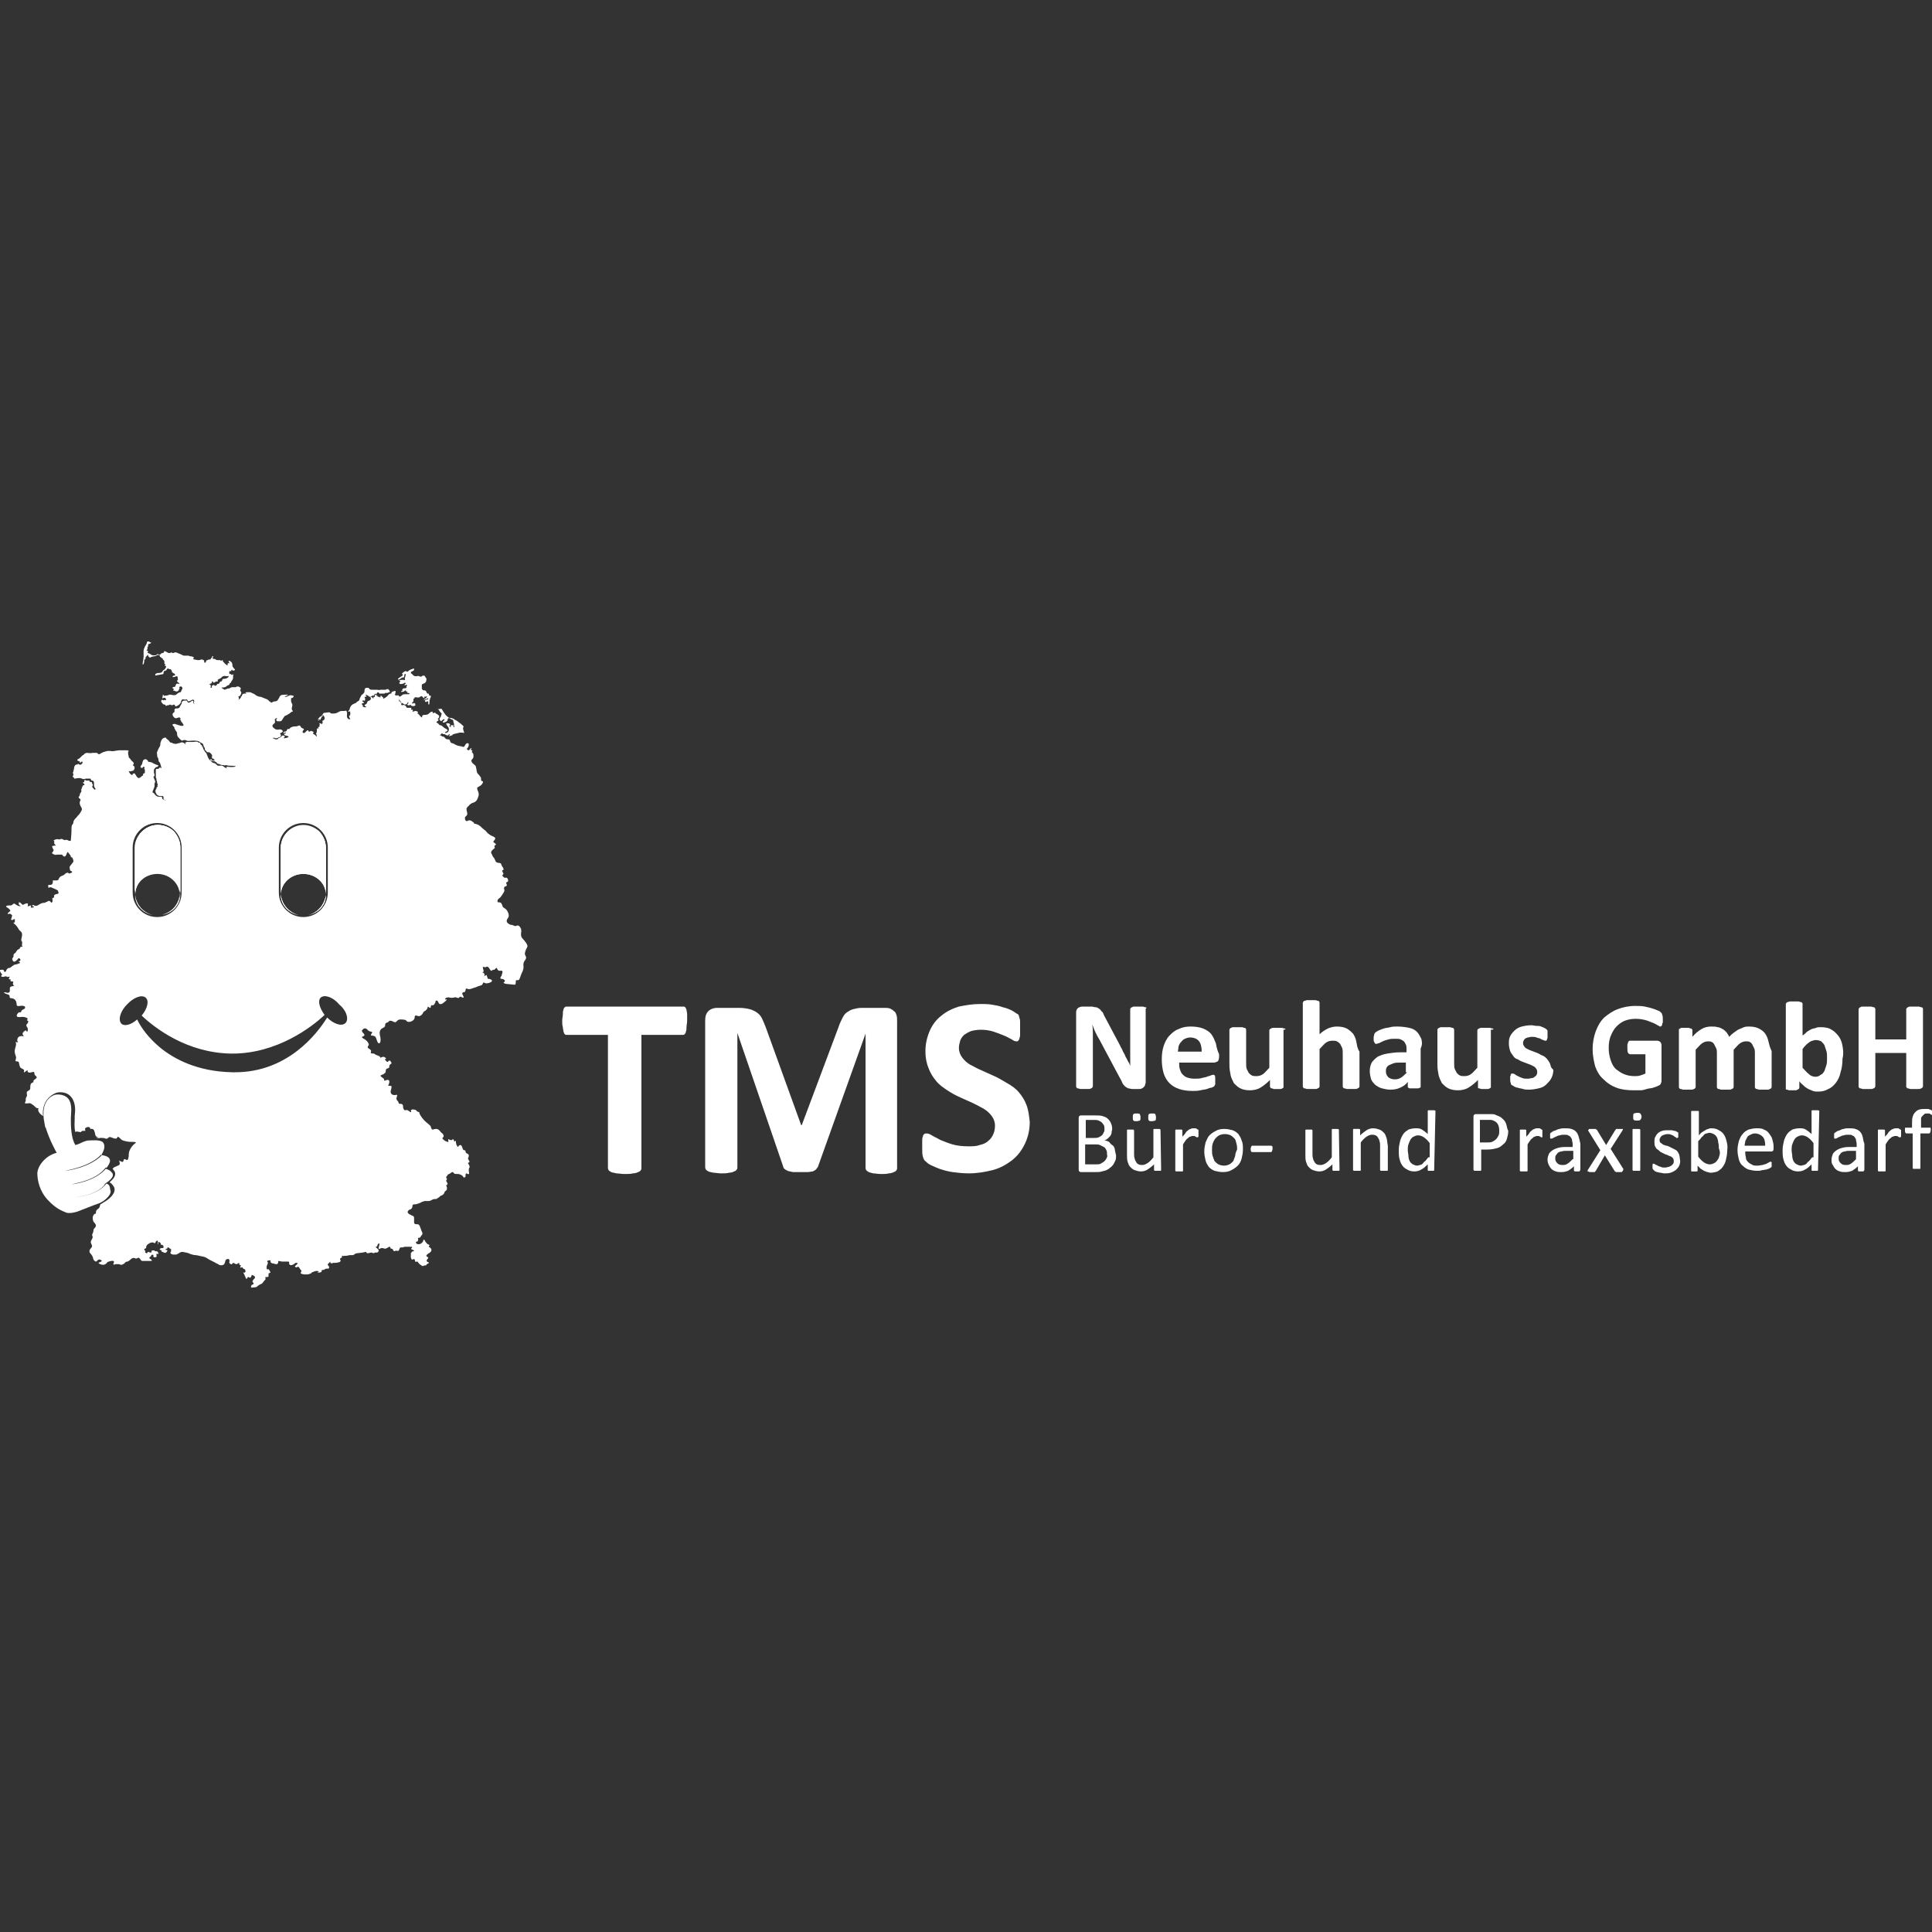 <svg xmlns="http://www.w3.org/2000/svg" xmlns:xlink="http://www.w3.org/1999/xlink" id="Layer_1" x="0px" y="0px" viewBox="0 0 300 300" style="enable-background:new 0 0 300 300;" xml:space="preserve"><rect x="0" y="0" width="300" height="300" fill="#333333" stroke="none"/><style type="text/css">	.st0{fill:#FFFFFF;}</style><g>	<path class="st0" d="M21,139c0,1.5,1.2,2.8,2.8,3.1C22.3,141.8,21.1,140.5,21,139z M27.9,138.8c-0.1,1.5-1.1,2.8-2.5,3.2  c1.4-0.4,2.5-1.6,2.5-3.1C28,138.9,28,138.8,27.9,138.8z M26.9,129.2c-0.6-0.6-1.5-1-2.5-1c-1.9,0-3.5,1.6-3.5,3.5v7  c0,0.1,0,0.2,0,0.2c0-1.8,1.6-3.2,3.5-3.2c1.9,0,3.4,1.4,3.5,3.1c0,0,0-0.1,0-0.1v-7C28,130.7,27.6,129.8,26.9,129.2z M26.9,129.2  c-0.6-0.6-1.5-1-2.5-1c-1.9,0-3.5,1.6-3.5,3.5v7c0,0.1,0,0.2,0,0.2c0-1.8,1.6-3.2,3.5-3.2c1.9,0,3.4,1.4,3.5,3.1c0,0,0-0.1,0-0.1  v-7C28,130.7,27.6,129.8,26.9,129.2z M27.9,138.8c-0.1,1.5-1.1,2.8-2.5,3.2c1.4-0.4,2.5-1.6,2.5-3.1C28,138.9,28,138.8,27.9,138.8z   M21,139c0,1.5,1.2,2.8,2.8,3.1C22.3,141.8,21.1,140.5,21,139z M21,139c0,1.5,1.2,2.8,2.8,3.1C22.3,141.8,21.1,140.5,21,139z   M27.9,138.8c-0.1,1.5-1.1,2.8-2.5,3.2c1.4-0.4,2.5-1.6,2.5-3.1C28,138.9,28,138.8,27.9,138.8z M26.9,129.2c-0.6-0.6-1.5-1-2.5-1  c-1.9,0-3.5,1.6-3.5,3.5v7c0,0.1,0,0.2,0,0.2c0-1.8,1.6-3.2,3.5-3.2c1.9,0,3.4,1.4,3.5,3.1c0,0,0-0.1,0-0.1v-7  C28,130.7,27.6,129.8,26.9,129.2z M43.6,138.8c0,0,0,0.1,0,0.1c0,1.5,1.1,2.7,2.5,3.1C44.7,141.6,43.7,140.3,43.6,138.8z   M47.8,142.1c1.6-0.3,2.8-1.5,2.8-3.1C50.4,140.5,49.3,141.8,47.8,142.1z M49.6,129.2c-0.6-0.6-1.5-1-2.5-1c-1.9,0-3.5,1.6-3.5,3.5  v7c0,0,0,0.1,0,0.1c0.1-1.7,1.6-3.1,3.5-3.1c1.9,0,3.5,1.4,3.5,3.2c0-0.1,0-0.2,0-0.2v-7C50.6,130.7,50.2,129.8,49.6,129.2z   M28,131.6c0-1-0.4-1.8-1-2.5c-0.6-0.6-1.5-1-2.5-1c-1.9,0-3.5,1.6-3.5,3.5v7c0,0.1,0,0.2,0,0.2c0-1.8,1.6-3.2,3.5-3.2  c1.9,0,3.4,1.4,3.5,3.1c0,0,0-0.1,0-0.1V131.6z M25.4,142c1.4-0.4,2.5-1.6,2.5-3.1c0,0,0-0.1,0-0.1C27.9,140.3,26.8,141.6,25.4,142  z M21,139c0,1.5,1.2,2.8,2.8,3.1C22.3,141.8,21.1,140.5,21,139z M49.6,129.2c-0.6-0.6-1.5-1-2.5-1c-1.9,0-3.5,1.6-3.5,3.5v7  c0,0,0,0.1,0,0.1c0.1-1.7,1.6-3.1,3.5-3.1c1.9,0,3.5,1.4,3.5,3.2c0-0.1,0-0.2,0-0.2v-7C50.6,130.7,50.2,129.8,49.6,129.2z   M47.8,142.1c1.6-0.3,2.8-1.5,2.8-3.1C50.4,140.5,49.3,141.8,47.8,142.1z M46.1,142c-1.4-0.4-2.4-1.7-2.5-3.2c0,0,0,0.1,0,0.1  C43.6,140.4,44.7,141.6,46.1,142z M81.9,146.9c0-0.3-0.5-0.9-0.7-1.1c-0.2-0.2-0.3-0.4-0.3-0.7c0-0.3,0.1-0.5,0-0.9  c-0.2-0.4-0.4-0.5-0.5-0.5s-0.3,0.1-0.4,0.1c-0.1,0-0.2-0.1-0.3-0.1c-0.2-0.1-0.3-0.1-0.4-0.1c-0.1,0-0.2-0.1-0.4-0.2  c-0.1-0.1-0.3-0.3-0.2-0.5c0-0.2,0.3-0.4,0.3-0.7c0-0.3-0.1-0.5-0.2-0.7c-0.1-0.2-0.3-0.4-0.5-0.5c-0.2-0.1-0.3-0.3-0.3-0.4  c0-0.1-0.1-0.2-0.2-0.4c-0.2-0.1-0.4-0.1-0.5-0.1c-0.1-0.1-0.1-0.4,0.2-0.6c0.3-0.2,0.5-0.6,0.7-0.9c0.2-0.3,0.1-0.5,0.1-0.5  c0-0.1-0.1-0.2,0-0.3c0-0.1,0.2-0.2,0.3-0.2c0,0,0.1,0,0.1-0.2c0-0.1-0.1-0.2-0.1-0.3c0-0.1,0-0.1,0.1-0.1c0.1-0.1,0.2-0.1,0.2-0.2  c0-0.1,0-0.3-0.1-0.4c-0.2-0.2-0.2-0.1-0.4-0.1c-0.2,0-0.3-0.3-0.4-0.3c0-0.1,0-0.1,0.1-0.2c0.1-0.1,0.1-0.2,0-0.3  c-0.1-0.1-0.1-0.3-0.1-0.3c0-0.1,0.1-0.1,0.1-0.1c0.1,0,0.1-0.1,0.1-0.1c0-0.2-0.2-0.4-0.3-0.6c-0.1-0.2,0-0.3-0.3-0.4  c-0.4,0-0.5-0.1-0.6-0.2c-0.1-0.1-0.1-0.3-0.2-0.4c0-0.1-0.1-0.2-0.2-0.3c-0.1-0.2-0.2-0.3-0.2-0.4c0-0.1-0.1-0.1-0.1-0.2  c-0.1-0.1,0-0.2,0-0.3c0.1-0.2,0.4-0.4,0.5-0.5c0.1-0.2-0.1-0.2,0-0.4c0.1-0.1,0.3-0.1,0.2-0.2c0-0.1-0.4-0.3-0.4-0.4  c0-0.1,0.3-0.3,0.3-0.5c0-0.2-0.3-0.3-0.3-0.3s-0.5-0.2-0.7-0.4c-0.2-0.1-0.4-0.4-0.5-0.5c-0.1-0.1-0.4-0.3-0.5-0.4  c-0.1-0.1-0.4-0.4-0.6-0.5c-0.2-0.1-0.5-0.2-0.6-0.2c-0.1,0-0.1,0-0.1-0.1c0-0.1-0.1-0.1-0.1-0.1c-0.2-0.2-0.4-0.3-0.5-0.3  c-0.2-0.1-0.4,0.1-0.5,0.1c-0.2,0-0.3-0.2-0.3-0.4c0-0.3,0-0.2,0.2-0.4c0.2-0.2,0.2-0.3,0.1-0.7c-0.1-0.4-0.1-0.5,0.1-0.7  c0.2-0.2,0.2-0.2,0.4-0.4c0.2-0.2,0.6-0.3,0.6-0.3c0.5-0.2,0.6-0.7,0.7-1c0.1-0.3,0-0.6-0.1-0.8c-0.1-0.2-0.1-0.3-0.1-0.5  c0.1-0.1,0.2-0.1,0.5-0.3c0.3-0.2,0.4-0.5,0.4-0.6c0-0.1,0-0.1-0.1-0.1c-0.1,0-0.2-0.1-0.2-0.2c0-0.1,0-0.2,0-0.2s0-0.2-0.2-0.4  c-0.1-0.2-0.3-0.3-0.4-0.5c-0.1-0.2-0.1-0.6-0.2-0.9c0-0.3-0.4-0.4-0.6-0.7c-0.2-0.3-0.1-0.4,0.1-0.6c0.2-0.2,0.1-0.5,0.1-0.7  c-0.1-0.2-0.2-0.3-0.2-0.3c-0.1,0-0.1,0,0-0.1c0-0.1,0.1-0.1,0-0.2c0,0-0.2,0-0.2-0.1c0,0,0-0.1,0.1-0.1c0.1-0.1,0.1-0.1-0.1-0.1  c-0.1,0-0.2,0.3-0.3,0.3c-0.1,0-0.3-0.1-0.3-0.2s0.1-0.1,0.2-0.3c0.1-0.2,0.2-0.6-0.1-0.6c-0.3,0-0.4,0.4-0.5,0.5  c-0.1,0.1-0.2,0.1-0.4,0c-0.2,0-0.4-0.1-0.6-0.1c-0.2-0.1-0.5-0.2-0.6-0.3c-0.2-0.1-0.4-0.1-0.5-0.2c-0.1-0.1-0.1-0.3-0.2-0.4  c0-0.1-0.1-0.1-0.3-0.1c-0.2,0-0.3-0.1-0.4-0.2c0,0-0.1-0.2-0.2-0.2c-0.1,0-0.3-0.1-0.3-0.1c-0.1,0-0.1-0.1-0.1-0.1  c-0.1,0-0.2,0-0.2,0c0,0,0-0.1,0.1-0.1c0.1-0.1,0.1-0.2,0.2-0.2c0.1,0,0.2,0,0.3,0.1c0.1,0,0.2-0.1,0.2-0.2c0-0.1,0.1-0.2,0.2-0.2  c0.1-0.1,0.2-0.1,0.2-0.2c0-0.1-0.3-0.3-0.4-0.3c-0.1-0.1-0.4-0.3-0.5-0.4c-0.1-0.1-0.3-0.1-0.3-0.1c-0.1,0-0.1-0.1-0.2-0.2  c-0.1-0.1-0.3-0.2-0.3-0.2c0,0-0.1-0.1,0.1-0.2c0.2-0.1,0.2-0.2,0.2-0.2c0-0.1-0.1-0.1-0.1-0.1c0-0.1,0-0.1,0.1-0.2  c0.1-0.1,0.1-0.1,0.1-0.3c0-0.1-0.2-0.2-0.3-0.3c-0.1,0-0.2-0.1-0.3-0.2c-0.1-0.1-0.2,0-0.2,0c-0.1,0-0.2,0.1-0.2,0  c-0.1-0.1,0.1-0.2-0.1-0.2c-0.2,0-0.4,0.2-0.5,0.3c-0.1,0.1-0.3,0.2-0.5,0.2c-0.2,0-0.4,0-0.5,0.1c-0.1,0.1,0,0.3-0.1,0.3  c-0.1,0-0.4-0.4-0.5-0.5c-0.1-0.1-0.1-0.1-0.2-0.1c0,0,0,0,0,0s0.1-0.1,0.1-0.2c0-0.1-0.2-0.2-0.4-0.2c-0.1,0-0.3,0.1-0.4,0.1  c-0.1,0-0.1,0,0-0.1c0-0.1,0-0.2,0-0.2c0,0-0.2,0-0.2,0c-0.1,0-0.1-0.2,0-0.2c0-0.1,0-0.1-0.2-0.1c-0.2,0-0.4,0-0.5,0  c-0.1,0,0,0-0.1-0.1c0-0.1-0.2-0.3-0.3-0.3c-0.1-0.1-0.2,0-0.3,0c-0.1,0-0.2,0-0.2-0.1c0-0.1,0.1-0.1,0-0.2c0-0.1-0.2-0.1-0.3-0.3  c-0.1-0.1-0.1-0.5,0-0.6c0-0.1,0-0.2-0.1-0.3c-0.1-0.1-0.2,0-0.3,0c-0.1,0-0.3-0.1-0.3-0.1c0,0,0.1-0.2,0.1-0.3  c0-0.1,0.1-0.3,0-0.3c-0.1,0-0.3,0-0.4,0.1c-0.2,0-0.2,0.1-0.2,0.2c0,0,0,0.1-0.1,0.1c-0.1,0-0.3,0.1-0.3,0.1  c-0.2,0.2-0.3,0.4-0.4,0.4c-0.1,0.1-0.2,0.2-0.3,0.2c0,0-0.1,0-0.1,0.1c0,0-0.1,0-0.1,0c0,0,0-0.1,0-0.1c0-0.1,0-0.1,0-0.1  s-0.3-0.2-0.3-0.3c-0.1,0-0.1,0-0.1,0.1c0,0.1,0,0.2-0.1,0.2c0,0-0.1-0.1-0.1-0.1c-0.1,0-0.1,0-0.2,0c-0.1,0-0.1-0.2-0.1-0.2  c-0.1,0-0.1,0.2-0.1,0.2c0,0,0-0.1,0-0.2c0-0.1-0.1-0.1-0.1-0.1c-0.1,0-0.2,0-0.2,0.1c0,0.1,0,0.2,0,0.2c0,0.1-0.1,0-0.1,0  c0,0-0.1,0-0.1,0.1c0,0.1,0,0.1,0,0.1c-0.1,0.1-0.2-0.1-0.2-0.1c0,0-0.1-0.1-0.2-0.1c-0.1,0.1-0.1,0.2,0,0.2c0,0.1,0,0.1-0.1,0.3  c-0.1,0.1-0.3,0.1-0.4,0.2c-0.1,0.1-0.1,0.3-0.2,0.4s-0.3,0.1-0.3,0.2c0,0.1,0.3,0.3,0.3,0.3c-0.3,0.1-0.6-0.1-0.6-0.1  c0,0,0-0.1,0.1-0.1c0,0,0-0.1-0.1-0.1c-0.1,0-0.1-0.1-0.1-0.2c0-0.1,0-0.1,0.1-0.1c0.1,0,0.2,0,0.2-0.1c0-0.1,0-0.1-0.1-0.1  c0,0-0.2-0.1-0.1-0.2c0.1-0.1,0.2,0,0.3,0c0.1,0,0.1-0.1,0.1-0.3c0-0.1,0-0.1-0.1-0.2c0,0,0-0.1,0.1-0.1c0,0,0.1,0,0.1,0  c0,0,0.1,0,0.1-0.1c0,0,0-0.1-0.1-0.1c0,0-0.1,0,0-0.1c0-0.1,0.5,0.2,0.6,0.3c0.1,0.1,0.2-0.1,0.3-0.1c0,0,0.1-0.1,0.2-0.1  c0,0,0.2,0.1,0.2,0c0-0.1-0.2-0.1-0.2-0.1c0,0,0.2,0,0.2,0c0.1,0,0.1-0.2,0.1-0.2c0.1,0,0.1,0.1,0.2,0.1c0.1,0,0.1-0.3,0.3-0.3  c0.1,0,0.2,0.1,0.2,0.2c0,0,0.1,0,0.2,0c0.1,0,0.3,0,0.4,0c0.1,0,0.2,0,0.2,0c0,0,0.1-0.1,0.1-0.1c0.1,0,0.2,0,0.3,0  c0.1,0,0.2-0.1,0.3-0.1c0.1,0,0.1,0,0.1,0c0.1-0.1-0.1-0.5-0.3-0.5c-0.1,0-0.2,0-0.3,0.1c-0.1,0-0.2,0-0.2,0c-0.4,0-0.4,0-0.6,0  c-0.3,0.1-0.3,0-0.6,0c-0.2,0-0.4,0-0.4,0c-0.1,0-0.2,0-0.3,0c-0.1,0-0.3,0-0.4-0.1c-0.1,0-0.1-0.2-0.2-0.2c0,0-0.2,0-0.3,0  c-0.1,0-0.2,0.1-0.2,0.1c-0.2,0.3,0,0.5-0.2,0.7c-0.2,0.3-0.3,0.2-0.4,0.4c-0.1,0.2-0.3,0.5-0.3,0.7c-0.1,0.2-0.3,0.2-0.4,0.3  c-0.1,0.1-0.1,0.2-0.3,0.2c-0.1,0.1-0.3,0.1-0.5,0.3c-0.2,0.2-0.3,0.5-0.3,0.6c0,0.1-0.2,0.3-0.2,0.3c0,0-0.1,0.1,0,0.1  c0,0,0.1,0,0.1,0c0.1,0,0.1-0.1,0.1-0.1c0,0,0.1,0.1,0.1,0.4c0,0.3-0.1,0.3-0.2,0.4c0,0.1,0.2,0.5,0.2,0.5c-0.7,0-0.5-0.7-0.5-0.9  c0-0.2-0.1-0.4-0.1-0.4c0-0.1-0.2,0-0.4,0c-0.1,0-0.3,0-0.4,0c-0.2,0-0.5,0.2-0.7,0.3c-0.2,0.1-0.6,0.1-0.7,0.1  c-0.1,0-0.2,0-0.3-0.1c-0.1-0.1-0.2-0.1-0.2-0.1c-0.2,0-0.7,0.1-0.8,0.1c-0.1,0-0.1,0.1-0.1,0.1s-0.2,0.2-0.2,0.3  c-0.1,0.1-0.2,0.2-0.3,0.2c-0.1,0-0.1,0.1-0.1,0.1c0,0,0,0.1-0.1,0.1c-0.1,0-0.1,0.2-0.1,0.3c0,0.1,0,0.1,0.1,0.1c0,0,0-0.1,0-0.2  c0-0.1,0-0.1,0-0.1c0,0,0.1,0,0.1,0.1c0,0.1,0.1,0.1,0.1,0.1c0.1-0.1,0.1-0.2,0.1-0.2c0,0,0,0,0.1-0.1c0,0,0-0.1,0-0.1  c0,0,0-0.1,0.1-0.1c0.1,0,0.1-0.1,0.1-0.2c0,0,0-0.1,0-0.1c0,0,0.2,0.1,0.3,0.4c0.1,0.3-0.2,0.5-0.3,0.5c-0.1,0,0,0.1,0,0.3  c0,0.2-0.1,0.2-0.2,0.2c-0.1,0-0.1-0.1-0.2-0.1c0,0-0.1,0-0.1,0c-0.1,0,0.1,0.2,0.1,0.2c0,0-0.1,0-0.1,0.1s0.1,0.1,0,0.2  c0,0.1-0.2,0.1-0.2,0.1c0,0.1,0.1,0.2,0.1,0.2c0,0-0.1,0-0.2,0c-0.1,0-0.1,0.1-0.1,0.4c0,0.3-0.1,0.3-0.1,0.4c-0.1,0,0,0.1,0,0.1  c0.2,0.2,0,0.4,0,0.4c0-0.3-0.5-0.4-0.5-0.5c0-0.1,0.1-0.1,0.1-0.2c0-0.1-0.2-0.1-0.3-0.2c-0.1,0-0.1,0-0.2,0  c0,0.1-0.1,0.1-0.2,0.1c-0.1,0-0.1-0.1-0.1-0.1s0-0.1-0.1-0.1c-0.1,0-0.2,0.1-0.3,0.2c-0.1,0.1-0.2,0.3-0.4,0.2  c-0.2-0.1-0.1-0.3,0-0.4c0.1-0.2,0.2-0.2-0.1-0.3c-0.3-0.1-0.3-0.3-0.4-0.4c-0.1-0.1-0.3,0-0.3,0s-0.2,0.1-0.4,0.1  c-0.2,0-0.2,0-0.3,0c-0.1,0-0.2,0.1-0.3,0.1c-0.1,0-0.2,0.1-0.3,0.2c0,0.1-0.1,0.1-0.3,0.1c-0.1,0-0.2,0.2-0.2,0.3  c-0.1,0.1-0.2,0.1-0.3,0.1c-0.1,0-0.2,0.1-0.2,0.2c0,0.1,0.1,0,0.1,0s0.3-0.1,0.3,0c0,0.1-0.3,0.1-0.3,0.2c0,0.1,0.2,0.2,0.2,0.2  c0.1,0,0.5,0.1,0.5,0.2c0,0.1-0.3,0.2-0.5,0.2c-0.2,0.1-0.2,0-0.2,0c0-0.1,0-0.1,0.1-0.2c0.1,0,0-0.1,0-0.1s-0.1-0.1-0.3-0.1  c-0.1,0-0.3,0.3-0.4,0.3c0,0-0.1,0.1-0.2,0.1c-0.1,0-0.1,0.1-0.2,0.2c-0.1,0-0.1,0-0.1,0c0,0-0.1,0-0.2,0c-0.1,0-0.2-0.1-0.2-0.1  c-0.1,0-0.2-0.1-0.3-0.1c0,0,0,0,0,0s0.2-0.1,0.4,0c0.2,0.1,0.3,0,0.4,0c0.1,0,0.1-0.1,0.1-0.1c0,0,0.1,0,0.1,0s0.2,0,0.3-0.2  c0.1-0.2-0.1-0.3-0.1-0.4c0-0.1,0.2-0.1,0.3-0.2c0.2-0.1,0.1-0.3-0.1-0.4c-0.2-0.1-0.5,0-0.5,0c-0.4,0-0.5-0.1-0.6-0.2  c-0.2-0.1-0.3-0.3-0.3-0.4c0-0.1,0.1-0.2,0.2-0.3c0.2-0.1,0.2-0.2,0.2-0.3c0-0.1,0-0.2,0-0.2c0-0.1-0.1-0.2,0-0.2  c0-0.1,0.2-0.2,0.3-0.2c0.1,0,0,0.1-0.1,0.2c0,0.1,0,0.3,0.2,0.3c0.2,0,0.2,0,0.4,0c0.2,0,0.3-0.2,0.3-0.2c0.2-0.3,0.3-0.5,0.4-0.6  c0.1-0.1,0.3-0.1,0.4-0.2c0.2-0.1,0.5-0.3,0.6-0.4c0.1-0.1,0.2-0.1,0.2-0.1c0.1,0,0.1-0.1,0-0.2c-0.1-0.1-0.1-0.3-0.1-0.3  c0-0.1,0.1-0.3,0.1-0.5c0-0.1,0-0.2-0.1-0.3c0-0.1-0.1-0.2-0.1-0.3c0-0.1,0-0.3,0-0.4c0-0.1,0-0.1,0-0.1c0,0,0,0,0,0  c0.3,0,0.4-0.2,0.4-0.3c0-0.1-0.2-0.1-0.2-0.1s-0.3-0.1-0.5,0c-0.2,0.1-0.4,0.2-0.5,0.2c-0.1,0-0.2,0-0.2,0c0,0,0.1-0.1,0.1-0.1  s0.4-0.1,0.4-0.2c0-0.1-0.6,0-0.9,0c-0.2,0-0.3,0.2-0.4,0.3c0,0.1-0.1,0.2-0.2,0.4c-0.1,0.2-0.3,0.3-0.4,0.3c-0.1,0-0.3,0-0.4,0.1  c-0.1,0-0.2,0.1-0.3,0.1c-0.1,0-0.1-0.1-0.1-0.1c0,0-0.1-0.1-0.1-0.1c-0.1,0-0.1,0-0.1,0c0,0-0.1-0.2-0.3-0.3  c-0.2-0.1-0.8-0.3-1-0.4c-0.3,0-0.5-0.1-0.7-0.2c-0.1-0.1-0.4-0.3-0.7-0.4c-0.2-0.2-0.8-0.1-0.9-0.1c-0.1,0.1-0.1,0.1-0.1,0.1  c0,0,0.2,0.1,0.2,0.1c0,0-0.2,0-0.3,0c-0.1,0-0.3,0-0.4,0.2c0,0.2-0.2,0.3-0.2,0.3c0,0,0,0.1,0,0.1c0,0.1-0.4,0.4-0.4,0.4  c0,0,0.1-0.1,0.1-0.3c0-0.1-0.1-0.2-0.1-0.2c0,0,0,0,0.1-0.1c0.2,0,0.2-0.1,0.3-0.3c0.1-0.2,0.1-0.3,0-0.4c0-0.1-0.1-0.1-0.1-0.2  c0-0.1,0.1-0.2,0.1-0.3s-0.3-0.3-0.4-0.3c-0.1,0-0.1,0-0.2,0c-0.1,0-0.1,0.1-0.2,0.1c-0.1,0-0.3,0-0.5,0c-0.2,0-0.3,0.1-0.5,0.2  c-0.2,0-0.3,0-0.4,0.1c-0.2,0-0.2,0.1-0.3,0.1s-0.5-0.3-0.5-0.3c0.1-0.1,0.3,0,0.5-0.1c0.2,0,0.4-0.3,0.5-0.3c0.1,0,0.1,0,0.2-0.1  c0.1-0.1,0-0.1,0.1-0.2c0.1-0.1,0.2-0.1,0.2-0.2c0-0.1,0.1-0.2,0.1-0.2c0.2-0.2,0.2-0.5,0.2-0.6c0-0.1,0-0.2,0-0.2  c0,0,0.1-0.2,0-0.2c0,0-0.1,0.1-0.2,0.1c-0.1,0-0.1,0-0.1-0.1c0,0,0-0.1,0-0.1c0,0,0,0,0,0s-0.1,0.1-0.1,0.1  c-0.1,0-0.1-0.1-0.2-0.1c-0.1,0-0.1,0.1-0.1,0.3c0,0.2,0,0.2-0.1,0.3c-0.1,0.1-0.4,0.2-0.6,0.2c-0.2,0-0.3,0.1-0.3,0.2  c0,0.1-0.1,0.2-0.1,0.2c-0.1,0-0.2,0-0.3,0.2c-0.1,0.2-0.2,0.2-0.3,0.2c-0.1,0-0.1,0-0.1,0.1c0,0.1-0.3,0.2-0.3,0.2  c0,0-0.1,0-0.1-0.1c0,0-0.1-0.1-0.2,0c-0.2,0-0.2,0.1-0.2,0.2c0,0.1,0,0.2-0.1,0.2c-0.1,0-0.1,0-0.1-0.1c0-0.1,0.1-0.1,0-0.3  s-0.3-0.2-0.3-0.2s0.3,0,0.4-0.1c0.1,0,0.1-0.1,0.1-0.2c0,0,0-0.1,0.1-0.1c0.1,0,0.1,0.2,0.1,0.2c0.1,0,0.2,0,0.3-0.1  c0.2-0.1,0.3-0.1,0.4-0.1c0.1,0,0-0.1,0-0.2c0-0.1,0.1-0.1,0.1-0.1c0.2-0.1,0.3-0.2,0.4-0.2c0.1-0.1,0.2-0.3,0.4-0.3  c0.1-0.1,0.3,0,0.6,0c0.3,0,0.3-0.3,0.3-0.3c0,0,0-0.3,0-0.4c0-0.1,0.2-0.1,0.3-0.1c0.1,0,0-0.1,0-0.1s0-0.1,0.1-0.1  c0.1,0,0.1,0,0.1,0.1c0,0.1,0.2,0,0.2,0s0.2,0,0.2-0.1c0-0.1-0.3-0.3-0.3-0.4c0,0-0.1-0.1-0.1-0.2c0-0.1,0-0.3-0.1-0.5  c-0.1-0.2-0.4-0.3-0.4-0.3c0,0-0.1,0-0.1,0.1c0,0.1,0.2,0.3,0.1,0.3c-0.1,0-0.2-0.1-0.2,0c-0.1,0,0,0.3-0.1,0.3  c-0.1,0-0.2-0.1-0.3-0.2c-0.1-0.1-0.2-0.2-0.3-0.3c-0.1-0.1-0.1-0.1-0.1-0.2c0,0,0-0.1,0-0.1c0,0-0.2,0-0.2,0.1  c-0.1,0-0.1,0-0.2-0.1c-0.1,0-0.3,0-0.4,0c-0.1,0-0.2,0-0.3-0.1c-0.1-0.1-0.3-0.1-0.4-0.1c-0.1,0-0.1-0.2,0-0.3  c0-0.1,0.1-0.1-0.1-0.1c-0.1,0-0.1,0.1,0,0.2c-0.1-0.1-0.1,0-0.2,0.1c-0.1,0.1-0.1,0.2-0.2,0.2c-0.1,0-0.2,0-0.2,0  c0,0-0.1,0.1-0.2,0.1c-0.1,0-0.2,0.1-0.2,0.2c0,0.1-0.1,0.2-0.2,0.2c-0.1,0-0.1-0.2-0.1-0.3c0-0.1-0.1-0.1-0.1-0.1  s-0.2-0.1-0.2-0.1c-0.1,0-0.1,0-0.2,0c-0.1,0.1-0.3,0.1-0.4,0.1c-0.2,0-0.5-0.1-0.6-0.1c-0.2,0-0.2-0.1-0.2-0.1c0,0,0-0.1,0.1-0.1  c0-0.1,0-0.1,0-0.1c0-0.1-0.4-0.2-0.5-0.2c-0.1,0-0.2,0-0.3-0.1c-0.2,0-0.5,0-0.7,0c-0.2,0-0.3-0.1-0.5-0.2  c-0.2-0.1-0.6-0.2-0.7-0.3c-0.1,0-0.2,0-0.3,0c-0.1,0.1-0.2,0.1-0.3,0.1c-0.1,0-0.1-0.1-0.1-0.1c-0.1,0-0.3,0.1-0.4,0.1  c-0.2,0-0.3-0.1-0.5-0.2c-0.1-0.1-0.3-0.1-0.3-0.1c0,0.2-0.1,0.3-0.3,0.3c-0.2,0-0.2,0.2-0.3,0.2c-0.1,0.1-0.3,0-0.3,0  s-0.1-0.1-0.2,0c-0.1,0.1-0.1,0.1-0.1,0.1c-0.3,0.1-0.7,0.1-0.9-0.1c-0.1-0.1-0.4-0.2-0.4-0.2c0,0-0.1,0-0.1-0.1c0,0,0,0,0.1-0.1  c0-0.1-0.1-0.2-0.2-0.2c0,0-0.1-0.1,0-0.1c0.1,0,0.1-0.2,0.1-0.2s0-0.1,0-0.2c0-0.1,0.1-0.1,0.1-0.1c0-0.1,0-0.1,0-0.2  c0-0.1,0-0.2,0.1-0.2c0.1,0,0.3-0.1,0.4-0.2c0,0-0.2-0.1-0.3-0.1s0.1-0.1,0.1-0.1c0,0-0.1,0-0.3,0s-0.2,0.2-0.2,0.2  c0,0.2-0.2,0.4-0.3,0.6c-0.1,0.2-0.2,0.5-0.2,0.7c0,0.2,0,0.7,0,0.9c0,0.2-0.1,0.7-0.1,0.7s-0.1,0.5,0,0.5s0.2-0.4,0.2-0.5  c0,0,0-0.1,0-0.2c0-0.1,0.1-0.1,0.1-0.1s0.1-0.1,0.1-0.1c0-0.1,0-0.1,0-0.2c0-0.1,0.3-0.3,0.3-0.4c0.1,0,0.1-0.1,0.1,0.1  c0,0.1,0.2,0.3,0.3,0.3c0.1,0,0.1,0,0.2-0.1c0.1,0,0.3-0.1,0.5-0.1c0.2,0,0.4-0.2,0.5-0.2c0.1,0,0.3,0,0.3,0c0,0.1,0,0.3,0.1,0.3  c0.1,0.1,0.4,0.3,0.4,0.3c0,0.1,0,0.1,0,0.1c0,0,0.1,0.1,0.1,0.1c0.1,0,0.1,0.1,0.1,0.2c0.1,0.1,0.1,0.1,0.1,0.1c0,0,0,0-0.1,0.1  c0,0,0,0,0,0.1c0.1,0,0.1,0.1,0.1,0.1c0,0,0,0,0.1,0.1c0,0-0.1,0.1-0.1,0.1c0,0-0.1,0.1,0.1,0.1c0.1,0,0.1,0.1,0.1,0.1  c0,0.2-0.2,0.4-0.3,0.5c-0.1,0-0.2,0.1-0.3,0.3c-0.1,0.2-0.5,0.2-0.7,0.2c-0.1,0-0.4,0.1-0.4,0.3c0,0.2,0.3,0,0.5,0  c0.2,0,0.4-0.1,0.6-0.1c0.2,0,0.2-0.2,0.2-0.2c0,0,0-0.2,0.1-0.3c0.1,0,0.2-0.1,0.3-0.1c0.1-0.1,0.2-0.3,0.2-0.3c0,0,0,0,0.1,0  c0,0,0.1,0.1,0.3,0.1c0.2,0,0.3,0.3,0.3,0.4c0,0,0,0.1,0.2,0.2c0.2,0.1,0.3,0.2,0.3,0.3c0,0.1-0.1,0.1-0.2,0.1  c-0.1,0-0.2,0.1-0.2,0.2c0,0.1,0.4,0,0.6-0.1c0.2,0,0.2,0.2,0.2,0.2c0,0.1,0,0.2,0,0.2c0.1,0.1,0,0.2,0,0.2c-0.1,0.1-0.2,0.1,0,0.3  c0.1,0.1,0.3,0.2,0.3,0.3c0,0-0.4-0.1-0.5,0c-0.1,0-0.1,0.3-0.2,0.4c0,0.1-0.4,0-0.4,0.2c0,0.2,0.2,0.1,0.2,0.2  c0,0.1-0.1,0.1-0.1,0.2c0,0.1,0.2,0,0.3,0.1c0.2,0.1,0.3,0.1,0.4,0c0.2-0.1,0.2-0.2,0.2-0.3c0-0.1,0.1,0,0.1-0.1  c0-0.1-0.2-0.2,0.1-0.3c0.2-0.1,0.4,0.2,0.3,0.4c-0.1,0.1-0.1,0.2-0.2,0.4c0,0.1-0.3,0.1-0.4,0.2c-0.2,0.1-0.1,0.1-0.4,0.3  c-0.3,0.1-0.5,0-0.6,0c-0.1,0-0.3-0.1-0.5,0c-0.2,0.1-0.3,0.1-0.3,0.1c-0.1,0-0.2,0-0.3,0c-0.1,0-0.1,0.1-0.1,0.1  c-0.1,0-0.1-0.2-0.1-0.2c0,0-0.1-0.1-0.1,0c0,0.1-0.1,0.4-0.1,0.5c0,0.1,0.1,0,0.1,0c0.3-0.2,0.5,0.1,0.5,0.2c0,0.1,0,0.1-0.1,0.1  c-0.1,0-0.2,0-0.2,0c0,0-0.1,0.1-0.2,0s-0.2,0-0.2,0c-0.2,0.2,0.1,0.5,0.2,0.6s0.2,0.1,0.3,0.1c0.1,0,0.1,0.2,0.2,0.2  c0.1,0,0.2-0.1,0.2-0.1c0.1,0,0.1,0,0.2,0c0.1,0,0.1-0.1,0.2-0.1c0.1,0,0.1,0.1,0.3,0.1c0.2,0,0.2-0.1,0.3-0.1  c0.1,0,0.2,0.1,0.2,0.2c0,0.1,0,0.1,0.1,0.1c0.1-0.1,0.1,0,0.4-0.2c0.3-0.2,0.4-0.4,0.4-0.5c0-0.2,0.2-0.5,0.4-0.4s0.3,0,0.5,0  c0.1,0,0.1,0.3,0.3,0.3c0.2,0,0.4-0.2,0.5-0.2c0.1-0.1,0.2-0.1,0.3,0c0.1,0.1,0.1,0.2,0,0.3c0,0.1,0.1,0.3,0.1,0.3  c-0.3-0.1-0.1-0.4-0.2-0.5c-0.1,0-0.2,0-0.3,0.1c-0.1,0.1-0.3,0.2-0.4,0.2c-0.2,0-0.2-0.2-0.3-0.3c-0.1-0.1-0.2,0-0.3,0  c-0.1,0-0.1,0-0.2,0c-0.1,0-0.3,0.2-0.3,0.4c0,0.2-0.1,0.2-0.1,0.2c-0.1,0.2-0.1,0.2-0.2,0.4c-0.1,0.2-0.3,0.2-0.5,0.2  c-0.2,0-0.3,0.1-0.3,0.2c0,0.2,0,0.3,0,0.3c0,0.1-0.1,0.1-0.2,0.2c-0.1,0.1-0.1,0.2-0.1,0.2c0,0.3,0.2,0.5,0.4,0.6  c0.2,0.1,0.4-0.1,0.6-0.1c0.2,0,0.3,0.2,0.2,0.3c0,0.1,0,0.1,0,0.1c0,0.1,0.2,0,0.2,0c-0.2,0.1-0.1,0.2,0,0.3  c0.1,0.1,0.3,0.4,0.3,0.5c0,0.1-0.1,0.1-0.2,0.1c-0.1,0-0.1,0-0.2,0c-0.1,0-0.2-0.1-0.4-0.1c-0.1-0.1-0.4-0.1-0.5-0.2  c-0.1,0-0.5,0-0.4,0.2c0.1,0.2,0.3,0.2,0.3,0.5c0.1,0.2,0.2,0.4,0.3,0.5c0.1,0.1,0.1,0.2,0.1,0.4c0,0.2,0.1,0.4,0.2,0.5  c0.1,0.1,0.2,0.2,0.4,0.4c0.2,0.2,0.3,0,0.5,0c0.2,0,0.2,0,0.4,0.1c0.2,0.1,0.7,0,1,0c0.3,0,0.8,0,1,0.2c0.3,0.2,0.4,0.2,0.5,0.3  c0.1,0.1,0.1,0.4,0.2,0.5c0,0.1,0.1,0,0.1,0.2c0,0.2,0,0.2,0.1,0.3c0,0,0.1,0.1,0.2,0.2c0,0.1,0.1,0.1,0.2,0.1c0.1,0,0.2,0,0.2,0  s0.3,0.2,0.4,0.4c0.1,0.1,0,0.3,0,0.4c0,0.1,0.1,0.2,0.2,0.2c0.1,0,0.1,0.1,0.1,0.1c0,0,0.1,0.1,0.1,0.1c0.1,0,0.1,0,0,0.1  c-0.1,0-0.4,0-0.4-0.1c0-0.1-0.2-0.2-0.2-0.1c-0.1,0.1,0,0.2,0.1,0.2c0.1,0,0.3,0.1,0.5,0.1c0.2,0.1,0.4,0.2,0.4,0.3  c0,0.1,0.3,0.1,0.5,0.2c0.2,0.1,0.3,0.1,0.5,0.1c0.2,0.1,0.3,0,0.4,0c0.1,0,0.1,0.1,0.8,0.1c0.7,0,0.7,0.1,0.7,0.1  c-0.1,0.1-0.7,0.1-0.8,0.1c-0.2,0-0.5-0.1-0.6,0c-0.1,0,0,0.2,0,0.3c0,0.1,0,0,0,0s-0.1-0.2-0.2-0.2c-0.1-0.1-0.1,0-0.3-0.2  c-0.2-0.2-0.6-0.1-0.7-0.1c-0.1,0-0.2,0-0.3-0.1c-0.1-0.1-0.3-0.3-0.4-0.3c-0.1,0-0.4-0.1-0.5-0.3c-0.2-0.1-0.4-0.4-0.5-0.6  c-0.1-0.2-0.2-0.6-0.3-0.7c-0.1-0.1-0.2-0.2-0.3-0.4c-0.1-0.1-0.2-0.4-0.2-0.5c0-0.1-0.1,0-0.1,0c0-0.1,0-0.2-0.1-0.3  c-0.1,0-0.2-0.2-0.2-0.3c-0.1-0.1-0.1-0.1-0.2-0.1c-0.1,0-0.1,0-0.2-0.1c-0.1-0.1-0.5,0-0.7,0c-0.2,0-0.8,0-1,0  c-0.2,0.1-0.3,0.1-0.2,0.3c0.1,0.1,0,0.1,0,0.1c-0.2-0.3-0.5-0.4-0.7-0.3c-0.2,0.1-0.5,0.1-0.7,0.2c-0.2,0-0.4,0-0.6-0.1  c-0.1-0.1-0.2-0.1-0.3-0.1c-0.1,0-0.2-0.2-0.2-0.2c-0.2-0.3-0.4-0.3-0.4-0.4c-0.1,0-0.1,0-0.1-0.1c0-0.1-0.2-0.1-0.4,0  c-0.3,0.1-0.5,0.7-0.5,0.9c0,0.2,0,0.3-0.2,0.6c-0.1,0.2-0.3,0.6-0.3,0.7c-0.1,0.1,0,0.2,0,0.3c0,0.1,0,0.5,0.1,0.5  c0,0.1,0.1,0.1,0.1,0.3c0,0.2,0.1,0.4,0.1,0.4c0.1,0,0.2,0.3,0.2,0.3l0.2,0.7c0,0-0.1-0.1-0.2-0.1c-0.1-0.1-0.1,0-0.2,0.1  c-0.1,0.1-0.3,0.1-0.4,0.1c-0.1,0-0.1,0.1-0.1,0.1c0,0.1,0,0.1,0,0.3c0,0.1,0,0.3,0,0.5c0,0.2,0,0.3,0,0.4c0,0.1,0.1,0.2,0.1,0.2  s0,0.1,0,0.2c0,0.1,0.1,0.2,0.1,0.4c0,0.2,0.1,0.2,0.1,0.3c0,0,0,0.1,0,0.1c-0.1,0.1-0.1,0.1,0,0.2c0,0,0,0.1-0.1,0.1  c-0.1,0-0.1,0.2-0.1,0.2c0,0.1,0,0.1-0.1,0.2c-0.1,0.1-0.1,0.4,0.1,0.7s0.5,0.3,0.6,0.3c0.1,0,0.3,0,0.4,0c0,0,0.1,0.1,0.1,0.2  c0,0.1,0,0.2,0,0.2c0,0.2,0.2,0.2,0.4,0.3c-0.2,0-0.3-0.1-0.5-0.2c-0.2-0.1-0.1-0.3-0.1-0.3c-0.1-0.1-0.3-0.1-0.6-0.1  c-0.3,0-0.5-0.3-0.6-0.4c-0.1-0.1-0.1-0.2-0.2-0.2c0,0-0.1,0-0.1-0.1c0,0,0-0.1,0-0.1c0.1-0.3,0.3-0.7,0.3-0.8c0-0.1,0-0.4,0-0.4  c0-0.1,0.1-0.2,0.1-0.3c0-0.1,0-0.2-0.1-0.3c0-0.1-0.1-0.2-0.1-0.3c0-0.1-0.1-0.1-0.1-0.1c0.3-0.3,0.2-0.5,0.1-0.7  c0-0.1,0-0.2,0-0.4c0-0.2,0.3-0.5,0.4-0.5c0.1,0,0.3-0.1,0.3-0.2c0-0.1-0.2-0.1-0.4-0.2c-0.2-0.1-0.3-0.1-0.6-0.3  c-0.3-0.1-0.4-0.1-0.5-0.1c-0.1,0-0.1-0.1-0.1-0.1c0-0.1-0.2-0.2-0.3-0.3c-0.1-0.1-0.4,0.1-0.4,0.1c-0.1,0-0.1,0.2-0.1,0.2  c0,0-0.1,0.1-0.1,0.3c0,0.2-0.2,0.3-0.2,0.4c-0.1,0.1-0.1,0.2,0,0.3c0.2,0.1,0.3,0,0.3-0.1c0,0,0.1-0.1,0.2,0c0.1,0,0.1,0.1,0,0.2  c0,0.1,0,0.1,0.1,0.2c0,0.1,0,0.2,0,0.3c0,0.1,0,0.1,0,0.1c0,0,0,0.1,0,0.1c0,0-0.3,0.2-0.3,0.2s0,0.1,0,0.1c0.1,0.1,0,0.1,0,0.1  s-0.3,0.2-0.4,0.3c-0.1,0.1-0.2,0.1-0.2,0.1c-0.2,0.1-0.5-0.4-0.6-0.6c-0.1-0.2-0.3-0.1-0.4,0c-0.1,0.1,0,0.1,0,0.1  c0,0.1-0.2,0-0.2,0c-0.4-0.3-0.4-0.6-0.4-0.6c0.1,0.1,0.3,0.1,0.5,0c0.2,0,0.3-0.1,0.3-0.2c0,0,0.1-0.1,0.1-0.2c0,0,0-0.1,0-0.2  c0-0.1-0.3-0.3-0.3-0.3c0.4-0.2,0-0.6-0.1-0.6c-0.1-0.1-0.2-0.3-0.3-0.4c-0.1-0.1-0.2-0.2-0.2-0.2c0-0.2-0.1-0.4-0.1-0.5  c0-0.1,0-0.1,0-0.2c0,0,0-0.1,0-0.1s-0.1-0.1,0-0.1c0.1,0,0.1-0.1,0.1-0.1c0,0-0.1-0.1-0.3-0.1c-0.2,0-0.3,0-0.5,0  c-0.2,0-0.5,0-0.7,0c-0.1,0-0.7,0.1-0.7,0.1s-0.4,0.1-0.6,0c-0.2,0-0.5,0-0.5,0s-0.8,0.2-0.9,0.3c-0.1,0-0.2,0.2-0.4,0.2  c-0.1,0-0.2,0-0.2-0.1c-0.1-0.1-0.2-0.1-0.2-0.1s-0.5,0-0.7,0c-0.1,0.1-0.6,0-0.8,0c-0.2,0-0.5,0.2-0.5,0.3c0,0-0.2,0.1-0.2,0.1  s-0.3,0.3-0.4,0.4c-0.1,0.1-0.4,0.2-0.4,0.3c0,0.1,0.2,0.2,0.3,0.2c0.1,0,0.1,0.1,0.1,0.2c0.1,0.1,0.1,0,0.2-0.1  c0.1-0.1,0.2,0,0.2,0c0.1,0.2-0.1,0.3-0.2,0.4c-0.1,0.1-0.4,0-0.4-0.1c-0.1,0-0.1,0-0.1,0c0,0.1,0,0.1-0.1,0.1  c-0.1,0-0.2,0-0.3,0.1c-0.1,0.1-0.2,0.3-0.2,0.5c0,0.2-0.1,0.3-0.1,0.5c-0.1,0.1-0.1,0.3,0,0.4c0,0.1,0,0.2-0.1,0.3  c0,0,0,0.2,0.1,0.2c0,0,0.1,0,0.1,0.1c0,0.1,0,0.1,0.1,0.1c0.1,0,0.8-0.2,1.1,0c0.3,0.1,0.4,0.1,0.6,0c0.2,0,0.3,0,0.4,0  c0.1,0,0.2,0,0.3,0c0.1,0,0.1,0.1,0.1,0.1c0,0,0,0.2,0.2,0.2c0.2,0,0.3,0.2,0.3,0.3c0,0.1,0,0.4,0,0.5c0,0.1,0.1,0.2,0.1,0.3  c0.1,0.1,0.2,0.2,0.1,0.3c-0.1,0.1-0.3-0.2-0.4-0.3c-0.1-0.1-0.1-0.2,0-0.3c0-0.1,0-0.1,0-0.2c0-0.1-0.1-0.1-0.1-0.1  c0,0,0-0.1,0-0.1s0-0.1,0-0.1c-0.1-0.1-0.3-0.1-0.3-0.1c-0.1,0-0.1-0.1-0.1-0.1c0,0,0-0.1,0-0.1c0,0-0.4,0-0.5,0  c-0.1,0-0.1-0.1-0.2-0.1c-0.1,0-0.1,0.1-0.1,0.2c0,0.1-0.1,0.2-0.2,0.2c-0.1,0,0,0.1,0,0.1c0.1,0,0.2,0.1,0.2,0.2  c0.1,0.1,0,0.1-0.1,0.1c-0.1,0-0.1,0.1-0.2,0.2c0,0.1-0.1,0.2-0.1,0.3c0,0.1-0.1,0.2-0.1,0.2c0.1,0.2,0,0.3,0,0.4  c-0.1,0.1-0.2,0.2-0.2,0.4c0,0.2-0.2,0.3-0.2,0.4c0,0.1,0.3,0.3,0.3,0.3c0,0,0,0.1,0,0.2c-0.1,0.1-0.1,0.2-0.1,0.2  c-0.1,0.4,0.2,0.8,0.3,1c0.1,0.3-0.2,0.6-0.3,0.8c-0.1,0.2-0.3,0.3-0.5,0.6c-0.2,0.2-0.4,0.4-0.4,0.5c-0.1,0.1-0.1,0.2-0.1,0.3  c0,0.1-0.1,0.3-0.2,0.4c-0.1,0.1-0.1,0.6-0.1,1c0,0.4-0.1,1.3-0.1,1.4c0,0.1-0.2,0.1-0.4,0c-0.1-0.1-0.4-0.1-0.4-0.1  c0,0-0.2,0.1-0.3,0c-0.1-0.1-0.4-0.2-0.5-0.1c-0.1,0-0.2,0.1-0.4,0c-0.2,0-0.3,0-0.5,0.1c-0.2,0.1-0.2,0.1-0.1,0.2  c0.1,0.1,0,0.2,0,0.3c0,0.1,0.3,0.4,0.3,0.4s-0.2,0-0.3,0c-0.1,0.1-0.3,0-0.3,0.1c0,0.1,0.1,0.4,0.2,0.5c0.1,0.1-0.1,0.4-0.2,0.5  c-0.1,0.1,0,0.1,0,0.1c0.3,0.2,0.5,0.3,0.7,0.2c0.1,0,0.7,0,0.8,0s0.2,0.3,0.4,0.3c0.3,0,0.4-0.7,0.5-0.7s0.4,0.5,0.5,0.6  c0,0.1,0,0.1,0,0.2c0,0,0.1,0,0.1,0c0.2,0,0.3,0.5,0.3,0.6c0,0.2-0.1,0.2-0.3,0.5c-0.3,0.3-0.3,0.5-0.3,0.5c0.1,0.2,0,0.3,0.1,0.4  c0,0.2,0.3,0.1,0.3,0.3c0,0.1-0.1,0.1-0.3,0.2c-0.2,0.1-0.3-0.1-0.4-0.1c-0.1,0-0.3,0.1-0.4,0.2c-0.1,0.1-0.2,0.2-0.5,0.3  c-0.3,0.1-0.4,0.3-0.5,0.5c0,0.2-0.3,0.2-0.3,0.2l-0.6,0c0.1,0.8-0.4,0.7-0.6,0.7c-0.2,0-0.1,0.2-0.1,0.3c0,0.1,0,0.2,0.2,0.1  c0.1-0.1,0.3,0,0.3,0s1,0.4,1,0.5c0,0.2,0.1,0.1,0.1,0.3c0,0.2-0.2,0.2-0.2,0.2c-0.6,0.1-0.5,0.3-0.5,0.4c0,0.1,0,0.2-0.3,0.3  C8.3,140,8,140.2,8,140.2c-0.3-0.4-0.4-0.3-0.5-0.3c-0.1,0.1-0.4,0.2-0.4,0.2c-0.1,0.1-0.3,0.1-0.4,0.1c-0.1,0-0.4,0.1-0.7,0.3  c-0.3,0.2-0.5,0.2-0.7,0.1c-0.1-0.1-0.2-0.1-0.3,0c-0.1,0.1,0.3,0.2,0.3,0.2c0,0.1-0.4,0.2-0.5,0.1c-0.1-0.1,0.1-0.2,0-0.3  c-0.1,0-0.5,0.2-0.5,0.1c0-0.1,0.1-0.3,0-0.4c-0.1-0.1-0.6,0.1-0.7,0.2c-0.1,0-0.1,0-0.2-0.1s-0.3-0.3-0.4-0.3  c-0.1,0-0.1,0.1-0.1,0.2c0,0.1,0.1,0.3,0.2,0.3c0.1,0,0.1,0.1,0.1,0.1c-0.4,0.1-0.9-0.4-1-0.4c-0.1,0-0.2,0.1-0.3,0.2  c-0.1,0.1-0.3,0.1-0.6,0.1c-0.3,0-0.5,0.2-0.2,0.3c0.3,0.2,0.5,0.4,0.5,0.5c0,0.1-0.2,0.2-0.3,0.3c-0.1,0.1-0.1,0.2-0.1,0.2  s0,0.1,0.2,0c0.2-0.1,0.5,0.2,0.5,0.3c0,0.1-0.1,0.1-0.1,0.2c0,0.1,0,0.2,0,0.2c-0.1,0.1-0.1,0.1-0.1,0.1c0,0.2,0.3,0.2,0.3,0.1  c0.1,0,0.2-0.1,0.3-0.1c0,0,0,0.1,0,0.2c0,0.1,0,0.1,0,0.2c0,0,0,0.1,0,0.1c-0.1,0.1-0.2,0-0.2,0.1c0,0.1,0.2,0.2,0.2,0.2  c0.4,0.4,0.5,0.6,0.6,0.8c0.1,0.2,0.4,0.3,0.5,0.6c0.1,0.3-0.1,0.9-0.1,1s0,0.2,0.1,0.3c0.1,0.1,0,0.5,0,0.6c0,0.1,0.1,0.1,0.1,0.2  c0,0-0.1,0-0.1,0c-0.2,0-0.3,0.1-0.3,0.2c0,0.1-0.2,0.2-0.4,0.3c-0.1,0.2-0.2,0.2-0.2,0.3c0,0.1-0.2,0.2-0.3,0.3  c-0.1,0.1-0.1,0.1-0.1,0.3c0,0.1,0,0.2-0.1,0.3s-0.1,0.2-0.1,0.2c0,0.1,0.1,0.3,0.1,0.3c0.2,0.3,0.5,0,0.7-0.2  c0.1-0.2,0.3-0.3,0.4-0.1c0.1,0.1,0.1,0.2,0,0.3c-0.2,0.1-0.2,0-0.2,0.1c0,0.1,0.2,0,0.2,0.2c0,0.1-0.7,0.3-0.9,0.3  C2,150,1.9,150,1.8,150.1c-0.1,0.1-0.2,0.2-0.4,0.2c-0.2,0-0.3,0.2-0.4,0.3c0,0.1-0.1,0.3-0.2,0.3c-0.1,0.1-0.2-0.1-0.2-0.2  c-0.1-0.2-0.3-0.1-0.5-0.1c-0.2,0-0.1,0.2,0,0.4c0.1,0.2,0.3,0.3,0.2,0.4c-0.2,0.1-0.1,0.2-0.1,0.2c0.1,0.2,0.6,0,0.7,0  c0.1,0,0.2,0.1,0.3,0.1c0.1,0,0.3-0.1,0.3,0c0,0.1-0.2,0.2-0.1,0.3c0,0.1,0.3,0.1,0.3,0.1c0,0.1-0.1,0.1-0.1,0.2  c0,0,0.1,0.1,0.3,0.1c0.2,0,0.2,0.1,0.1,0.3c0,0.2,0.1,0.3,0.1,0.3c0.1,0,0.1,0.1,0.1,0.1c0,0-0.2,0-0.5,0.1  c-0.3,0.1-0.1,0.6-0.2,0.8c-0.1,0.2-0.4,0.2-0.6,0.1c-0.1,0-0.4-0.1-0.2,0.1c0.3,0.2,0.6,0.2,0.7,0.3c0.1,0.1,0.1,0.2,0.1,0.3  c0,0.2,0.2,0.2,0.2,0.2c0.3,0,0.6,0.1,0.8,0.5c0.1,0.4,0.1,0.4,0.1,0.6c0.1,0.2,0.5,0.1,0.5,0.1c0.6-0.1,0.8,0.1,0.8,0.2  c0,0.1,0,0.2-0.2,0.3c-0.3,0.1-0.4,0.3-0.4,0.3c0,0.1,0,0.2-0.2,0.2c-0.2-0.1-0.5,0.3-0.5,0.5c0,0.2,0.2,0.3,0.8,0.2  c0.6,0,0.9,0.2,0.9,0.3c0,0.1-0.1,0.1-0.1,0.2c0,0.1,0.2,0.1,0.2,0.2c0,0.1-0.1,0.3-0.2,0.4c-0.1,0.1-0.2,0.2,0,0.5  c0.2,0.2,0.1,0.5,0.1,0.6c0,0.1-0.2,0.1-0.2,0c0-0.1-0.1-0.1-0.1-0.1c-0.3,0.1-0.5,0.4-0.5,0.5c0,0.2,0.2,0.4,0.2,0.4  c-0.1,0.1-0.2-0.1-0.5,0c-0.3,0-0.5,0.3-0.5,0.5c-0.1,0.2,0.1,0.4,0.1,0.4c0,0.1-0.4,0-0.4,0s0.1,0.1,0.1,0.4  c0,0.2-0.3,0.9-0.2,1.2c0,0.3,0.2,0.6,0.2,0.8c0,0.2-0.1,0.4-0.1,0.5c0,0.1,0.1,0.1,0.1,0.1c0.1,0,0.3,0,0.4,0.1  c0.1,0.2,0.1,0.7,0.3,0.9c0.1,0.1,0.4,0.2,0.5,0.3c0.1,0.1,0,0.3,0,0.4c0,0,0.1,0,0.1,0s0.4-0.3,0.4-0.3c0.1,0,0.1,0.1,0.1,0.2  c0,0.1,0.1,0.1,0.1,0.1c0.3,0.2,0.8-0.2,0.9,0c0.1,0.2,0,0.2,0.1,0.4c0.1,0.2,0.3,0.2,0.3,0.4c0,0.2-0.5,0.4-0.5,0.5  c0,0.1,0,0.1,0,0.2c0,0.1-0.1,0-0.3,0.2c-0.2,0.1-0.2,0.5-0.2,0.8c0,0.3-0.4,0.4-0.5,0.5c-0.1,0.2,0,0.4,0,0.6  c0,0.1-0.2,0.4-0.2,0.5c0,0.1,0,0.2,0,0.3c0,0.1-0.1,0.2-0.1,0.3c-0.1,0.1,0,0.1,0,0.1c0.1,0.1,0.5,0,0.7,0c0.3,0,0.9,0.6,1,0.7  c0.1,0.1,0.4,0.1,0.4,0.1c-0.3,0.5,0.5,1.1,0.7,1.2c-0.1-0.6,0-1.3,0.2-1.8c0.3-0.8,0.9-1.4,1.8-1.8c0.1,0,0.3-0.1,0.6-0.1  c0.5,0,1.3,0.1,1.8,0.8c0.7,0.9,0.6,2.1,0.5,2.9c0,0.2,0,0.3,0,0.4c0,0.5-0.1,1.3,0.1,2.1c0.1-0.1,0.1-0.1,0.2-0.1  c0.2,0,0.5,0.1,0.6,0.1c0.1,0,0.2-0.2,0.3-0.2c0.1,0,0.3,0,0.4,0c0.1,0,0-0.2,0-0.3c0-0.1,0.2-0.3,0.5-0.3c0.3,0,0.3,0.2,0.3,0.2  c0,0.1,0,0.1,0.3,0.1c0.3,0,0.4,0.4,0.5,0.9c0,0.2,0.2,0.3,0.4,0.4c0.3,0.1,0.7,0.1,0.7,0.1c0,0,0,0,0,0c0.1,0,0.3,0,0.5,0.1  c0.2,0.1,0.4-0.1,0.5-0.2c0.1-0.1,0.4,0,0.6,0.1c0.3,0.1,0.3,0.1,0.5,0.1c0.2,0,0.2-0.2,0.3-0.3c0.1,0,0.5,0.4,0.6,0.5  c0.1,0.1,0.9,0.3,1.2,0.3c0.3,0,1,0,1,0.1c0,0.1-0.2,0.2-0.2,0.2c-0.7,0.6-0.9,1.3-0.9,1.6c0,0.2,0,0.7-0.2,0.9  c-0.2,0.1-0.4-0.2-0.5-0.1c-0.1,0-0.1,0.3-0.2,0.4c-0.1,0.1-0.6-0.2-0.6-0.2c0,0,0.1,0.3,0.1,0.5c0,0.2-0.1,0.2-0.5,0.4  c-0.3,0.1-0.5,0.2-0.6,0.4c0.1,0.1,0.2,0.3,0.3,0.4c0.3,0.6-0.2,1.2-0.7,1.6c0,0,0,0.1-0.1,0.1c0.3,0.1,0.5,0.4,0.7,0.7  c0.5,1-1,2.1-1.6,2.4c-0.1,0.1-0.3,0.2-0.5,0.3c0,0.1-0.1,0.2-0.1,0.3c0,0.2-0.2,0.4-0.4,0.5c-0.2,0.2-0.2,0.4-0.2,0.5  c0,0.1,0,0.2-0.2,0.2c-0.1,0-0.3,0.4-0.3,0.5c0,0.2,0,0.6,0.2,0.8c0.2,0.2,0.3,0.4,0.3,0.5c0,0.2-0.2,0.4-0.3,0.5  c-0.1,0.1-0.1,0.3-0.1,0.4c0,0.1-0.1,0.3-0.1,0.3c-0.2,0.4,0,0.4,0,0.6c0,0.2-0.3,0.5-0.3,0.8c0,0.2,0.2,0.4,0.2,0.6  c0,0.2-0.4,0.5-0.4,0.7c0,0.2,0,0.3,0.2,0.5c0.1,0.1,0.3,0.4,0.3,0.5c0.1,0.1,0,0.2,0.1,0.3c0,0.1,0.1,0.2,0.1,0.2  c0,0,0.2,0.2,0.3,0.2c0.1,0,0.2-0.2,0.4-0.3c0.2-0.1,0.5,0.1,0.5,0.2c0,0.1-0.4,0.2-0.5,0.3c0,0.1,0.4,0.3,0.7,0.3  c0.3,0,0.5-0.2,0.5-0.2c0.1-0.1,0.2-0.3,0.4-0.3c0.2-0.1,0.8-0.2,0.8,0c0,0.2-0.1,0.3-0.1,0.4c0,0.1,0.2,0.1,0.3,0  c0.1,0,0.4,0,0.6,0c0.2,0.1,0.3,0.1,0.3,0.1c0.3,0,0.6-0.3,0.6-0.3c0.1-0.1,0.1-0.2,0.4-0.2c0.3-0.1,0.5-0.4,0.7-0.5  c0.2-0.1,0.3-0.1,0.5,0c0.3,0.1,0.3-0.1,0.5-0.1c0.2,0,0.4,0.4,0.4,0.4c0.1,0.1,0.2,0.1,0.3,0.1c0.1,0,0.5,0,0.5,0s0.4,0,0.6,0  c0.2,0,0.3,0,0.3-0.1c0,0-0.2-0.2-0.2-0.2c-0.1,0-0.2-0.1-0.2-0.2c0-0.1,0.1-0.1,0.2-0.2c0.1-0.1,0.1-0.1,0.1-0.2  c0.1-0.1,0.3-0.1,0.3,0c0.1,0.1,0,0.1,0,0.2c0,0.1,0.3,0.2,0.4,0.1c0.2,0,0.1-0.3,0.1-0.3c0,0,0-0.1,0-0.2c0.1,0,0.2,0,0.3,0  c0.1,0,0,0,0-0.1c0,0-0.1-0.2-0.1-0.2c0,0-0.1-0.1-0.1-0.1c-0.1,0-0.2,0-0.2,0c0,0-0.1,0-0.1,0c0,0-0.1-0.1-0.1-0.1  c-0.2-0.1-0.4,0-0.4,0c-0.1,0-0.1,0.1-0.1,0.1c0,0,0.1,0.1,0.1,0.1c0,0,0,0-0.2,0.1c-0.1,0-0.3-0.1-0.4-0.1c0,0-0.1,0-0.1,0.1  c0,0.1-0.1,0.1-0.1,0.1c-0.2,0-0.3-0.2-0.3-0.2c0,0,0.1-0.1,0.1-0.1c0,0,0-0.1-0.1-0.1c0,0-0.1-0.1-0.1-0.2c0-0.1,0.1-0.1,0.1-0.1  c0,0,0.2-0.1,0.2-0.1c0-0.1,0-0.1,0-0.2c0,0,0-0.1,0.1-0.2c0-0.1,0.3-0.3,0.5-0.4c0.2-0.1,0.6-0.1,0.6,0c0.1,0,0.1,0.1,0.2,0  s0.1-0.3,0.2-0.3c0.1-0.1,0.2-0.1,0.2,0.1c0.1,0.2,0,0.3,0,0.3c0,0.1,0,0.1,0,0.1c0.1,0,0.1-0.1,0.1-0.2c0-0.1,0-0.2,0.2-0.1  c0.2,0.1,0.2,0.4,0.2,0.4c0,0,0,0.1,0,0c0.1,0,0.1,0,0.1,0c0.3,0,0.3,0.3,0.3,0.4c0,0.1-0.1,0.1-0.2,0.1c0,0-0.1,0-0.1,0  c-0.1,0-0.3,0.1-0.3,0.2c0,0.1,0.1,0.1,0.2,0.1c0.1,0.1,0.1,0.2,0.1,0.2c0,0.1,0.1,0.1,0.1,0.1c0.1,0,0.2,0,0.2,0.1  c0.1,0,0.2,0.1,0.4,0c0.1-0.1,0.2-0.3,0.2-0.3c0-0.1-0.1-0.1-0.1-0.1c0,0-0.2,0-0.2-0.1c0,0,0.1-0.1,0.2-0.1s0.1-0.1,0.1-0.2  c0,0,0,0,0.1,0c0.1,0,0.2,0.1,0.3,0.2c0.1,0,0.2,0.1,0.2,0.1c0,0.1,0,0.1-0.1,0.1c0,0.1,0,0.1,0.1,0.1c0,0.1,0,0-0.1,0.2  s0,0.2,0,0.2c0.1,0.3,0.8,0.2,0.9,0.2c0.1,0,0.3-0.2,0.4-0.2c0.1-0.1,0.3-0.2,0.5-0.2c0.2,0,0.5,0.1,0.6,0.1c0.1,0,0.4,0.1,0.6,0.2  c0.3,0.1,0.6,0.2,0.9,0.2c0.2,0,0.9,0.2,1,0.2c0.1,0,0.4,0.1,0.4,0.1c0.1,0,0.7,0.4,0.7,0.4l0.8,0.4c0,0,0.5,0.3,0.6,0.3  c0.1,0.1,0.1,0.1,0.1,0.1c0.2,0.1,0.5,0.1,0.7,0c0.2-0.1,0.3-0.6,0.3-0.6c0-0.1,0.1-0.3,0.4-0.3c0.2,0,0.2,0.1,0.2,0.1  c0.1,0.2,0,0.3,0,0.4c0,0.2,0.2,0.3,0.3,0.3c0.1,0.1,0.1,0,0.2-0.1c0.1-0.1,0.1-0.1,0.1-0.1c0.2,0,0.3,0.2,0.5,0.2  c0.2,0,0.3-0.2,0.4-0.2c0.1,0,0,0.2,0.1,0.3c0.1,0.1,0.2,0,0.2,0.1c0,0.1-0.1,0.2-0.1,0.3c0,0.1,0.1,0,0.3,0c0.2,0,0,0.1,0.2,0.2  c0.2,0.1,0.3,0.1,0.3,0.3c0.1,0.2-0.1,0.3-0.1,0.3c0,0-0.1,0.1-0.1,0c-0.1,0-0.1,0-0.1,0c0,0,0,0,0,0.1c0.1,0.1,0.2,0.3,0.2,0.4  c0.1,0.1,0.1,0.2,0.1,0.2c0,0.1,0.1,0.1,0.1,0.2c0,0.1,0.1,0.1,0.1,0.1c0,0,0-0.1,0.1-0.1c0,0,0-0.1,0.1-0.2c0.1,0,0.1,0,0.1,0  s0.1,0.1,0.3,0.1c0.1-0.1,0.2-0.4,0.2-0.4c0-0.1,0.1,0,0.1,0s0.3,0.1,0.3,0.2c0.1,0,0.1,0.1,0.1,0.2c0,0.1-0.3,0.3-0.3,0.4  c-0.1,0.1-0.1,0.2-0.1,0.2c0,0,0.1,0.1,0.1,0.2c0.1,0,0.1,0.1,0.1,0.1c0,0.1-0.2,0.2-0.2,0.2c0,0-0.1,0-0.1,0s0,0,0,0  c0,0-0.2,0.3-0.1,0.4c0.1,0.1,0.3,0,0.5,0c0.1,0,0.3,0,0.4-0.1c0.1-0.1,0.2-0.2,0.4-0.3c0.1-0.1,0.3-0.1,0.4-0.2  c0.1-0.1,0.3-0.4,0.4-0.5c0.1-0.1,0.1-0.1,0.1-0.1c0.1-0.1,0-0.2,0-0.3c0-0.1,0-0.1,0.1-0.1c0,0,0.2,0,0.2,0c0,0,0.1,0,0.2-0.1  c0,0,0-0.1,0-0.2c0-0.1,0-0.2,0-0.2c0-0.1,0.1-0.1,0.1-0.1c0.1,0,0.1-0.1,0.2-0.1c0,0,0-0.1,0-0.1c-0.1,0-0.1-0.2-0.2-0.3  c0,0,0-0.1-0.1-0.1c-0.1,0-0.1,0-0.2,0c-0.1,0-0.1-0.2-0.1-0.3c0-0.1,0-0.2,0.1-0.4c0.1-0.2,0.1-0.3,0.1-0.3c0-0.1-0.1-0.2-0.1-0.2  c0,0,0-0.1,0-0.1c0.2-0.1,0.3-0.1,0.4-0.1s0.1,0,0.1,0c0,0,0,0,0,0.1s0,0.1,0,0.1c0,0.2,0.3,0.3,0.5,0.3c0.2,0.1,0.4,0.1,0.5,0.1  c0.1,0,0.2-0.2,0.2-0.3c0-0.1,0-0.2,0.1-0.2c0.1,0,0.3,0.1,0.6,0.1c0.3,0,0.7,0,0.8,0c0.1,0,0.2,0,0.2,0.1c0,0,0,0,0,0.1  c0,0,0,0.1,0,0.1c0,0.1,0.1,0.2,0.1,0.2c0.3,0.2,0.8-0.2,0.9-0.3c0.1,0,0.1,0,0.2,0c0.1,0,0.1,0.1,0.1,0.1c0,0.1-0.3,0.3-0.4,0.4  c0,0.1,0.1,0.2,0.2,0.2c0.1,0,0.2-0.1,0.3-0.1c0.1,0,0.1,0.1,0.2,0.2c0.1,0.2,0.3,0.4,0.3,0.4c0,0,0,0.1,0,0.1  c0,0.1-0.1,0.1-0.1,0.3c0,0.1,0.4,0.2,0.7,0.2c0.3,0,0.5,0,0.7-0.1c0.2,0,0.3-0.2,0.3-0.2s0.2-0.1,0.5-0.2c0.3-0.1,0.5,0,0.6,0  c0,0,0,0.1-0.1,0.1c-0.1,0.1-0.1,0.1-0.1,0.1c0,0,0,0,0.2,0c0.1,0,0.3,0,0.4-0.1c0.1-0.1,0-0.2,0.1-0.3c0,0,0.1,0,0.2,0  c0.1,0,0.4-0.2,0.4-0.2c0,0,0.1,0,0.2,0c0.1,0,0.3,0,0.3-0.1c0-0.1,0-0.1,0-0.2c0-0.1-0.2-0.2-0.2-0.3c0-0.1,0-0.1,0-0.1  s0.4-0.4,0.4-0.4c0,0,0,0,0,0.1c0,0.1,0,0.1,0,0.1c0.1,0.1,0.3,0.1,0.4,0c0.1,0,0.3,0,0.3,0s0.4,0,0.6-0.1c0.2,0,0.2-0.1,0.3-0.2  c0-0.1-0.1-0.2-0.1-0.3s0.1-0.1,0.2-0.2c0.1,0,0.1-0.1,0.1-0.1c0,0,0-0.1,0-0.1c0-0.1,0-0.1,0-0.1c0,0,0.1,0,0.1,0s0.1,0.1,0.3,0  c0.2,0,0.2,0,0.3,0c0.1,0,0.4-0.1,0.5-0.1c0.2,0,0.3,0,0.4,0c0.1,0,0.2,0,0.3-0.1c0.1-0.1,0.3-0.2,0.5-0.2c0.2,0,0.7-0.1,0.8-0.1  c0.1,0,0.4-0.1,0.5-0.1c0.1,0,0.1,0.1,0.1,0.1c0,0,0,0.1,0.2,0.1c0.2,0,0.4-0.1,0.6-0.1c0.1,0,0.2,0.1,0.3,0.1  c0.1,0,0.2-0.1,0.2-0.1c0,0,0.1,0,0.2,0c0.1,0,0.1,0,0.1,0c0.2,0,0.3-0.2,0.3-0.3c0-0.2-0.2-0.3-0.3-0.4s-0.1-0.1-0.2-0.2  c0,0,0,0,0.1,0c0.1,0,0.2-0.1,0.2-0.2c0-0.1,0.2-0.4,0.3-0.3c0.1,0-0.1,0.6-0.1,0.6s0,0.1,0,0.2c0,0,0.1,0.1,0.2,0  c0.1-0.1,0.3-0.1,0.4-0.1c0.1,0,0.3,0.1,0.4,0.1c0.2,0,0.4-0.2,0.5-0.2c0.1-0.1,0.1-0.1,0.2-0.1s0.1,0.1,0.1,0.1c0,0,0,0.2,0.2,0.2  c0.1,0,0.2,0.1,0.2,0.1c0,0.1,0.1,0.2,0.2,0.3c0.1,0,0.2-0.1,0.3-0.1c0.1,0,0.3,0.1,0.4,0c0.1-0.1,0.1-0.3,0.2-0.4  c0-0.1,0.1-0.1,0.2-0.1c0.1,0,0.2,0,0.3,0c0.1-0.1,0.2-0.1,0.4-0.1c0.2,0,0.3,0,0.4,0c0.2,0,0.3,0,0.4,0c0.1,0,0.2,0,0.2,0.1  c0,0,0,0.1-0.1,0.1c0,0-0.1,0.1,0,0.2c0.1,0,0.4,0.2,0.4,0.2c0,0.1-0.1,0.1-0.2,0.1c-0.1,0-0.2,0.2-0.3,0.3c0,0.2,0,0.4,0,0.6  c0,0.1,0.1,0.4,0.2,0.4c0.1,0,0.3-0.2,0.4,0c0.1,0.2,0,0.3,0.1,0.3c0.1,0.1,0.1,0,0.2,0c0.1,0,0.2,0,0.2,0.1  c0.1,0.1,0.2,0.3,0.4,0.4c0.1,0.1,0.3,0.2,0.4,0.2c0.1,0,0.1-0.1,0.2-0.1c0,0,0.2,0,0.2,0c0.1,0,0.1-0.1,0.1-0.1  c0.1-0.1,0.2-0.2,0.3-0.2c0.1-0.1,0.1-0.1,0.1-0.1c0,0,0-0.1-0.1-0.1c-0.1,0-0.1-0.1-0.2-0.1c0,0-0.1-0.1,0-0.3  c0.1-0.1,0.2-0.2,0.2-0.3c0-0.1-0.1-0.1-0.1-0.1c0,0-0.2-0.1-0.2-0.2c0-0.1,0.2-0.3,0.4-0.4c0.2-0.1,0.4-0.3,0.4-0.5  c0-0.2-0.2-0.4-0.3-0.4c-0.1-0.1-0.1-0.1-0.1-0.2s0.1,0,0.1-0.1c0-0.1-0.2-0.2-0.3-0.2c-0.1-0.1-0.3-0.3-0.4-0.5  c-0.1-0.2-0.1-0.2-0.2-0.2c0,0-0.1,0.1-0.1,0.2c0,0.1,0,0.1-0.2,0.3c-0.2,0.2-0.4,0.2-0.6,0.2c-0.2,0-0.4-0.3-0.3-0.3  c0-0.1,0-0.1,0.1-0.1c0.1,0,0.2,0,0.2-0.2c0.1-0.1,0-0.3,0-0.3c0-0.1,0.1-0.1,0.2-0.1c0.1,0,0.2-0.1,0.2-0.1s0-0.1,0.1-0.2  c0.1-0.1,0.2-0.2,0.2-0.4c0-0.1-0.1-0.2-0.1-0.3c-0.1-0.1-0.1-0.3-0.2-0.5c-0.1-0.2-0.1-0.3-0.1-0.3c-0.2-0.3-0.2-0.3-0.5-0.3  c-0.3,0-0.4-0.1-0.4-0.3c0-0.2,0-0.4,0-0.6c0-0.2,0-0.3-0.2-0.4c-0.2-0.1-0.3-0.1-0.4-0.2c-0.1,0-0.4-0.2-0.4-0.4  c0-0.2,0.3-0.4,0.4-0.4c0.1,0,0.2-0.1,0.3-0.3c0.1-0.2,0-0.4,0.1-0.4c0.1-0.1,0.2-0.1,0.4-0.1c0.2,0,0.4-0.1,0.7-0.2  c0.3-0.2,0.5-0.2,0.7-0.3c0.2,0,0.4,0,0.6,0c0.2,0,0.5-0.1,0.6-0.2c0.2-0.1,0.3-0.1,0.3-0.1c0.5,0,0.5-0.1,0.6-0.2  c0.1,0,0.2-0.1,0.4-0.3c0.3-0.1,0.4-0.2,0.5-0.3c0.1-0.1,0.1-0.3,0.2-0.4c0.1-0.1,0.2-0.1,0.3-0.3c0-0.1,0-0.2,0-0.3  c0-0.1-0.1-0.2-0.1-0.3c0-0.1,0-0.1,0.1-0.1c0,0,0.1-0.1,0.1-0.2c0-0.1-0.1-0.2-0.1-0.2c0-0.1-0.1-0.1-0.1-0.2c0,0,0-0.1,0-0.1  c0-0.1,0.1-0.1,0.1-0.2c0-0.1,0-0.1-0.1-0.2c0-0.1,0-0.2,0-0.2c0,0,0.1-0.1,0.1-0.1c0,0,0.1,0,0.1-0.1c0-0.1,0-0.1,0-0.1  c0,0,0.1,0,0.2-0.1c0.1,0,0.2-0.1,0.2-0.1c0.2-0.1,0.2-0.2,0.4-0.2c0.1,0,0.1,0.1,0.2,0.2c0.1,0.1,0.2,0.1,0.6,0.1  c0.4,0,0.8,0.3,0.8,0.4s0.2,0.2,0.3,0.1c0.1,0,0.1-0.3,0.1-0.4c0-0.1,0-0.1,0.1-0.2c0.1,0,0.3,0.2,0.4,0.1c0.1-0.1,0-0.3,0-0.4  c0-0.2,0-0.3,0-0.4c0-0.1,0.2-0.2,0.1-0.4c0-0.2-0.2-0.4-0.2-0.4c0,0-0.1-0.1,0.1-0.2c0.1,0,0.1-0.1,0.1-0.1c0-0.2-0.3-0.4-0.2-0.6  c0.1-0.2,0.1-0.3,0.1-0.4c0-0.1-0.1-0.2-0.3-0.3c-0.2-0.1-0.2-0.2-0.2-0.3c0-0.1-0.1-0.2-0.2-0.2c-0.1,0-0.2,0-0.3-0.4  c-0.1-0.3-0.2-0.4-0.3-0.4c-0.1,0-0.3,0.1-0.3,0.2c-0.1,0.1-0.1,0.1-0.1,0.1c0,0-0.1-0.1-0.2-0.3c-0.1-0.2-0.1-0.5-0.1-0.6  c0-0.1,0-0.1-0.1,0c-0.1,0.1-0.2,0-0.2-0.1c0,0-0.1-0.2-0.1-0.2c-0.1,0-0.1,0-0.2,0.1c-0.1,0.1-0.4,0-0.5-0.1c-0.1,0-0.1,0-0.1,0.2  c0.1,0.2,0,0.2,0,0.2c-0.1,0.1-0.6-0.2-0.7-0.3c-0.1-0.1-0.2-0.2-0.2-0.2c0-0.1,0-0.1,0.1-0.2c0.1-0.1,0.1-0.1,0.1-0.2  c0-0.1-0.1-0.2-0.1-0.3c-0.1-0.1-0.3-0.2-0.5-0.5c-0.3-0.3-0.4-0.3-0.6-0.3c-0.2,0-0.4,0.1-0.5,0.1c-0.2,0-0.2-0.2-0.3-0.4  c0-0.2-0.1-0.2-0.1-0.2c0,0-0.2-0.2-0.2-0.2s-0.5-0.4-0.7-0.6c-0.2-0.2-0.5-0.6-0.6-0.8c-0.1-0.1-0.2-0.4-0.2-0.5  c-0.1-0.1-0.2,0-0.3-0.1c-0.1-0.1-0.2-0.3-0.5-0.3c-0.3-0.1-0.5,0.1-0.5,0.1c0,0,0.1,0.3,0,0.3c-0.1,0-0.3-0.2-0.5-0.3  c-0.2-0.1-0.2,0-0.4,0c-0.2,0-0.2-0.2-0.3-0.4c0-0.1,0-0.4-0.1-0.5c-0.1-0.1-0.3-0.1-0.4-0.1c-0.1,0-0.2,0-0.2-0.2  c-0.1-0.2-0.1-0.2-0.2-0.3c-0.1-0.1-0.2-0.3-0.1-0.5c0.1-0.3,0.1-0.4,0-0.4c-0.1,0-0.3,0.1-0.6,0c-0.3-0.1-0.4-0.4-0.3-0.7  c0.1-0.3,0.1-0.5,0.1-0.6c0-0.1-0.2-0.1-0.4-0.1c-0.2,0-0.1-0.1,0-0.3c0.1-0.3,0.1-0.5-0.1-0.6c-0.2-0.1-0.6,0.2-0.6,0.1  c-0.1-0.1,0-0.2-0.1-0.3c-0.1-0.1-0.3-0.2-0.4-0.3c-0.1-0.1-0.2-0.2,0.1-0.3c0.3-0.1,0.4-0.2,0.5-0.3c0.1-0.1,0.1-0.2,0.1-0.3  c0-0.1,0-0.2,0.1-0.3c0.1-0.1,0.3-0.1,0.4-0.2c0.1-0.1,0-0.2,0.1-0.4c0.1-0.2,0.3-0.2,0.3-0.3c0-0.1-0.2-0.5-0.4-0.4  c-0.1,0-0.1,0.2-0.2,0.2c-0.1,0-0.2-0.1-0.3-0.2c-0.1-0.1-0.1-0.2-0.1-0.2c0-0.1,0.2-0.1,0.2-0.1s-0.1-0.1-0.1-0.1  c-0.3-0.3-0.5-0.2-0.7-0.1c-0.2,0.1-0.1,0-0.2-0.1c0-0.1-0.4-0.2-0.6-0.3c-0.2-0.1-0.2-0.1-0.3-0.2c-0.1,0-0.5,0-0.5-0.1  c-0.1-0.1,0.1-0.2,0-0.4c-0.1-0.2-0.5-0.3-0.5-0.5c0-0.2,0.3-0.3,0.1-0.6c-0.1-0.3-0.5-0.6-0.7-0.7c-0.2-0.1-0.3-0.2-0.3-0.3  c0,0,0.1,0,0.2-0.1c0.1,0,0.2-0.1,0.2-0.2c0-0.1-0.3-0.4-0.3-0.4c-0.1-0.1-0.1-0.3-0.1-0.3s0.1-0.1,0.2-0.2  c0.1-0.1,0.2-0.1,0.2-0.1c0.3-0.1,0.5,0.3,0.7,0.4c0.2,0.1,0.5,0.1,0.5,0.2c0,0.1-0.2,0.3-0.2,0.4c0,0.1,0.1,0.1,0.1,0.1  c0.4,0,0.6,0.2,0.6,0.2c0.2,0.3,0.3,1.1,0.6,1c0.3-0.1,0.2-1,0.1-1.2c0-0.2-0.1-0.4,0-0.7c0.1-0.3,0.3-0.4,0.5-0.5  c0.2-0.1,0.3-0.2,0.3-0.3c0-0.1,0-0.3,0.1-0.4c0.1-0.1,0.2-0.1,0.4-0.2c0.1-0.1,0.1-0.2,0.3-0.2c0.2,0,0.4,0.1,0.6,0.2  c0.2,0.1,0.3,0,0.5-0.2c0.1-0.2,0.5-0.2,0.5-0.2c0.6,0,0.8,0.1,0.8,0.1c0.1,0.1,0.2,0.2,0.2,0.2c0.3,0.2,0.8,0,1-0.2  c0.2-0.2,0.2-0.4,0.2-0.5c0-0.1,0-0.1,0.1-0.2c0.1,0,0.2,0,0.2,0s0.4,0.2,0.6,0c0.3-0.1,0.4-0.5,0.5-0.6c0.1-0.1,0.1-0.1,0.2-0.1  c0.1-0.1,0.2-0.2,0.3-0.3c0.1-0.2,0.1-0.2,0.1-0.3c0-0.1,0.1-0.1,0.2,0c0.1,0.1,0.1,0.1,0.2,0.1c0.1,0,0.1-0.1,0.1-0.2  c0-0.1,0.1-0.2,0.1-0.2c0,0,0.2,0,0.2,0s0.1,0,0.2-0.1c0.1-0.1,0.1-0.2,0.2-0.3c0-0.1,0-0.2,0.1-0.3c0.1-0.1,0.2,0,0.3,0.1  c0.1,0.1,0.1,0.4,0.3,0.4c0.2,0.1,0.5-0.1,0.7-0.3c0.3-0.2,0.4-0.4,0.4-0.4c0,0-0.1,0-0.2,0c-0.1,0-0.1,0-0.1-0.1  c0.1-0.1,0.3-0.3,0.7-0.2c0.4,0.1,0.6,0,0.7,0c0.1,0,0.2-0.1,0.4,0c0.2,0.1,0.3,0.1,0.4,0c0.1-0.1,0.2-0.2,0.3-0.1  c0.1,0.1,0.3,0.1,0.3,0.1c0.1,0,0.1,0,0.1,0c0.1-0.1-0.3-0.5-0.2-0.7c0.1-0.2,0.4-0.1,0.4-0.2c0.1-0.1,0.1-0.5,0.2-0.5  c0.1,0,0.3,0.1,0.5,0.1c0.2,0,0.6-0.2,1-0.3c0.4-0.2,0.6-0.2,0.8-0.3c0.2,0,0.2-0.2,0.3-0.3c0-0.1,0.1-0.2,0.2-0.1  c0.2,0.1,0.3,0.1,0.3,0.1c0.4,0,0.9-0.2,0.9-0.4c0-0.2-0.4-0.3-0.5-0.3c-0.1,0-0.2,0-0.2-0.2c-0.1-0.2-0.1-0.4-0.2-0.4  c-0.1,0-0.2,0.2-0.3,0.2c0,0,0.1-0.3,0-0.4c-0.1-0.2-0.3-0.2-0.3-0.2c0-0.1,0.2,0,0.2-0.2c0-0.2-0.1-0.3-0.1-0.5  c-0.1-0.2,0.1-0.2,0.3-0.1c0.2,0,0.2-0.1,0.4-0.1c0.1,0,0.3,0.3,0.3,0.3s0.1,0.2,0.2,0.3c0.1,0.1,0.2,0,0.2,0s0.2-0.2,0.2-0.1  c0.1,0,0.1,0,0.1,0c0.1,0,0.3-0.3,0.4-0.3c0,0,0-0.1,0.1,0.1c0,0.1,0.1,0.2,0.1,0.2c0.2,0.3,0.6,0,0.7,0.2c0.1,0.2-0.1,0.5-0.1,0.7  c-0.1,0.1-0.4,0.5,0,0.5c0.3,0,0.5,0.2,0.5,0.3c0,0.2-0.2,0.2-0.2,0.3c0,0.1,0.4,0.2,0.6,0.2c0.2,0,0.8,0.1,1,0.1  c0.2,0,0.2,0,0.2,0c0.1-0.1,0.1-0.4,0.1-0.5c0-0.1,0-0.2,0.1-0.2c0.1,0,0.1,0,0.2,0c0.1,0,0.1,0,0.1,0c0.2-0.1,0.3-0.5,0.4-0.8  c0.1-0.3,0.2-0.4,0.3-0.7c0.1-0.3,0.1-0.5,0.1-0.6c0-0.1-0.1-0.4,0.1-0.8c0.2-0.3,0.3-0.4,0.3-0.6c0-0.2-0.2-0.4-0.2-0.6  C81.6,147.3,81.9,147.2,81.9,146.9z M43.3,131.6c0-2.1,1.7-3.8,3.8-3.8s3.8,1.7,3.8,3.8v7c0,2.1-1.7,3.8-3.8,3.8s-3.8-1.7-3.8-3.8  V131.6z M20.6,131.6c0-2.1,1.7-3.8,3.8-3.8c2.1,0,3.8,1.7,3.8,3.8v7c0,2.1-1.7,3.8-3.8,3.8c-2.1,0-3.8-1.7-3.8-3.8V131.6z   M53.6,158.9c-0.6,0.5-1.8,0.1-2.8-0.9c-1.6,2.6-6.2,8.5-14.3,8.5h-0.4c-5.5-0.1-9.1-2.1-11.2-3.8c-1.8-1.5-3-3.1-3.6-4.4  c-0.9,0.8-1.9,1.1-2.4,0.7c-0.6-0.5-0.3-1.9,0.8-3c1-1.1,2.3-1.6,2.9-1.1c0.6,0.5,0.3,1.7-0.6,2.8c2,1.9,7,5.8,13.9,5.9h0.2  c6.9,0,12.3-4.1,14.3-6c-0.8-1.1-1.1-2.2-0.6-2.7c0.6-0.5,1.9-0.1,2.9,1.1C53.9,157,54.2,158.4,53.6,158.9z M47.1,135.7  c1.9,0,3.5,1.4,3.5,3.2c0-0.1,0-0.2,0-0.2v-7c0-1-0.4-1.8-1-2.5c-0.6-0.6-1.5-1-2.5-1c-1.9,0-3.5,1.6-3.5,3.5v7c0,0,0,0.1,0,0.1  C43.7,137.1,45.2,135.7,47.1,135.7z M47.8,142.1c1.6-0.3,2.8-1.5,2.8-3.1C50.4,140.5,49.3,141.8,47.8,142.1z M46.1,142  c-1.4-0.4-2.4-1.7-2.5-3.2c0,0,0,0.1,0,0.1C43.6,140.4,44.7,141.6,46.1,142z M24.5,135.7c1.9,0,3.4,1.4,3.5,3.1c0,0,0-0.1,0-0.1v-7  c0-1-0.4-1.8-1-2.5c-0.6-0.6-1.5-1-2.5-1c-1.9,0-3.5,1.6-3.5,3.5v7c0,0.1,0,0.2,0,0.2C21,137.1,22.5,135.7,24.5,135.7z M25.4,142  c1.4-0.4,2.5-1.6,2.5-3.1c0,0,0-0.1,0-0.1C27.9,140.3,26.8,141.6,25.4,142z M23.8,142.1c-1.5-0.3-2.7-1.5-2.8-3.1  C21,140.5,22.2,141.8,23.8,142.1z M21,139c0,1.5,1.2,2.8,2.8,3.1C22.3,141.8,21.1,140.5,21,139z M27.9,138.8  c-0.1,1.5-1.1,2.8-2.5,3.2c1.4-0.4,2.5-1.6,2.5-3.1C28,138.9,28,138.8,27.9,138.8z M26.9,129.2c-0.6-0.6-1.5-1-2.5-1  c-1.9,0-3.5,1.6-3.5,3.5v7c0,0.1,0,0.2,0,0.2c0-1.8,1.6-3.2,3.5-3.2c1.9,0,3.4,1.4,3.5,3.1c0,0,0-0.1,0-0.1v-7  C28,130.7,27.6,129.8,26.9,129.2z M26.9,129.2c-0.6-0.6-1.5-1-2.5-1c-1.9,0-3.5,1.6-3.5,3.5v7c0,0.1,0,0.2,0,0.2  c0-1.8,1.6-3.2,3.5-3.2c1.9,0,3.4,1.4,3.5,3.1c0,0,0-0.1,0-0.1v-7C28,130.7,27.6,129.8,26.9,129.2z M27.9,138.8  c-0.1,1.5-1.1,2.8-2.5,3.2c1.4-0.4,2.5-1.6,2.5-3.1C28,138.9,28,138.8,27.9,138.8z M21,139c0,1.5,1.2,2.8,2.8,3.1  C22.3,141.8,21.1,140.5,21,139z"></path>	<g>		<path class="st0" d="M28,131.6c0-1-0.4-1.8-1-2.5c-0.6-0.6-1.5-1-2.5-1c-1.9,0-3.5,1.6-3.5,3.5v7c0,0.1,0,0.2,0,0.2   c0-1.8,1.6-3.2,3.5-3.2c1.9,0,3.4,1.4,3.5,3.1c0,0,0-0.1,0-0.1V131.6z M25.1,142.1c1.6-0.3,2.8-1.6,2.8-3.1c0,0,0-0.1,0-0.1   C27.9,140.4,26.7,141.7,25.1,142.1z M21,139c0,1.5,1.2,2.8,2.8,3.1C22.3,141.8,21.1,140.5,21,139z"></path>		<path class="st0" d="M28,131.6v7c0,0,0,0.1,0,0.1c-0.1-1.7-1.6-3.1-3.5-3.1c-1.9,0-3.5,1.4-3.5,3.2c0-0.1,0-0.2,0-0.2v-7   c0-1.9,1.6-3.5,3.5-3.5c1,0,1.8,0.4,2.5,1C27.6,129.8,28,130.7,28,131.6z"></path>	</g>	<g>		<path class="st0" d="M49.6,129.2c-0.6-0.6-1.5-1-2.5-1c-1.9,0-3.5,1.6-3.5,3.5v7c0,0,0,0.1,0,0.1c0.1-1.7,1.6-3.1,3.5-3.1   c1.9,0,3.5,1.4,3.5,3.2c0-0.1,0-0.2,0-0.2v-7C50.6,130.7,50.2,129.8,49.6,129.2z M47.8,142.1c1.6-0.3,2.8-1.5,2.8-3.1   C50.4,140.5,49.3,141.8,47.8,142.1z M46.4,142.1c-1.5-0.3-2.7-1.7-2.8-3.3c0,0,0,0.1,0,0.1C43.6,140.5,44.8,141.8,46.4,142.1z"></path>		<path class="st0" d="M50.6,131.6v7c0,0.1,0,0.2,0,0.2c0-1.8-1.6-3.2-3.5-3.2c-1.9,0-3.4,1.4-3.5,3.1c0,0,0-0.1,0-0.1v-7   c0-1.9,1.6-3.5,3.5-3.5c1,0,1.8,0.4,2.5,1C50.2,129.8,50.6,130.7,50.6,131.6z"></path>	</g>	<g>		<path class="st0" d="M23.8,142.1c-1.6-0.3-2.8-1.5-2.8-3.1C21.1,140.5,22.3,141.8,23.8,142.1z"></path>		<path class="st0" d="M28,138.9c0,1.6-1.2,2.9-2.8,3.1c1.5-0.3,2.7-1.7,2.8-3.3C28,138.8,28,138.9,28,138.9z"></path>	</g>	<g>		<path class="st0" d="M46.4,142.1c-1.6-0.3-2.8-1.6-2.8-3.1c0,0,0-0.1,0-0.1C43.7,140.4,44.9,141.7,46.4,142.1z"></path>		<path class="st0" d="M50.6,139c0,1.5-1.2,2.8-2.8,3.1C49.3,141.8,50.4,140.5,50.6,139z"></path>	</g>	<path class="st0" d="M14.9,176.6c0.3,0,0.5,0,0.7,0.1C15.6,176.7,15.2,176.8,14.9,176.6z"></path>	<path class="st0" d="M16.5,183.8C16.4,183.7,16.4,183.7,16.5,183.8C16.4,183.7,16.4,183.7,16.5,183.8c-1.3,1.8-4.7,2.1-4.8,2.1  c0,0,0,0,0,0c0,0,0,0,0,0c0,0,3.4-0.3,4.6-2c-0.1,0-0.1,0-0.1,0c0.1-0.1,0.6-0.4,0.9-0.7c0.3-0.3,0.5-0.6,0.4-0.9  c0-0.1-0.1-0.2-0.2-0.3c-0.3-0.4-0.9-0.5-0.9-0.5c0.3-0.3,0.5-0.7,0.5-0.7c0.4-0.7,0.1-1.1-0.5-1.3c-0.6-0.2-0.7-0.1-0.7-0.1  c0.5-0.8,0.7-1.5,0.3-2c-0.4-0.5-1.9-0.3-2.4-0.3c-0.5,0.1-1.1,0.4-1.3,0.5c-0.2,0.1-0.6,0.2-0.6,0.2l0,0c-0.4-0.7-0.5-1.3-0.6-2  c-0.1-0.8-0.1-1.6-0.1-2.1c0-0.8,0.3-2.2-0.4-3.1c-0.8-0.9-2.1-0.6-2.1-0.6c-1.6,0.6-1.9,2.2-1.7,3.8c0.1,0.4,0.1,0.7,0.2,1.1  c0,0.1,0,0.1,0.1,0.2c0.6,2,1.7,3.9,1.7,3.9c-1.9,0.5-3,2.2-3,3.2c0,1,0.3,2.7,1.6,4.1c1.3,1.4,2.2,1.7,2.9,2  c0.7,0.2,1.8-0.2,1.8-0.2l1.8-0.7c0,0,1-0.4,1.6-0.6c0.1,0,0.1-0.1,0.2-0.1c0.6-0.3,1.8-1.3,1.4-2C17.1,184,16.7,183.8,16.5,183.8z   M10.2,181.8C10.1,181.8,10.1,181.8,10.2,181.8C10.1,181.7,10.1,181.7,10.2,181.8c0-0.1,3.6-0.5,5.5-2.5c0,0,0,0,0.1,0  c0,0,0,0,0,0.1C13.8,181.4,10.2,181.8,10.2,181.8z M11.2,183.9C11.1,183.9,11.1,183.9,11.2,183.9C11.1,183.9,11.1,183.8,11.2,183.9  c0-0.1,3.7-0.5,5.2-2.6c0,0,0,0,0.1,0c0,0,0,0,0,0.1C14.8,183.5,11.2,183.9,11.2,183.9C11.2,183.9,11.2,183.9,11.2,183.9z"></path>	<g>		<path class="st0" d="M62.5,107.9c0,0,0.1-0.1,0.3-0.1c0.2,0,0.1,0,0.3,0s0.2,0,0.2,0c0.1,0,0.1,0,0.2,0c0.1-0.1,0.1-0.1,0.1-0.1   c0,0,0-0.1-0.3-0.1c0,0-0.1,0-0.1-0.1s0.3-0.1,0.3-0.1s0,0-0.1,0s-0.3,0-0.4-0.1c0-0.1,0.1-0.1,0-0.1c-0.1,0-0.2,0.1-0.2,0.1   c0,0-0.1,0.1-0.2,0.1c-0.1,0-0.3,0.1-0.3,0c-0.1-0.1,0.2-0.1,0.2-0.2c0-0.1-0.1-0.1,0-0.2c0.1-0.1,0.3-0.2,0.3-0.1   c0,0,0.1,0,0.3-0.1c0,0,0.1,0,0-0.1c0,0,0,0,0-0.1s0.2-0.1,0.1-0.2c-0.1-0.1-0.2-0.1-0.2,0c-0.1,0-0.1,0-0.2,0c0,0,0-0.1,0.1-0.2   c0,0,0.1,0,0.1-0.1s-0.2-0.1-0.3,0s-0.6,0.2-0.7,0c0,0,0-0.1,0.1-0.2c0.1-0.1,0-0.2,0-0.2s-0.2-0.1-0.2-0.1c0,0,0,0,0.2,0   c0.2,0,0.6-0.1,0.6,0c0,0.1,0,0,0.1,0c0.1,0,0.1-0.1,0.1-0.1c0,0,0.1,0,0,0c0,0-0.1-0.2,0-0.3c0-0.2,0.3-0.7-0.1-0.5   c0,0,0,0.6-0.2,0.5c-0.2,0-0.1,0-0.3,0.1c-0.1,0.1-0.4,0.3-0.5,0.2c0,0,0-0.1,0.1-0.2c0.2-0.1,0.6-0.4,0.6-0.4s0.1,0,0-0.2   c-0.1-0.1-0.1-0.1,0-0.2c0.1-0.1,0.4-0.3,0.5-0.3c0.2,0.1,0.2,0.1,0.3,0.1c0.1-0.1,0.2-0.2,0.4-0.3c0.2-0.1,0.6-0.2,0.6-0.2   c0,0,0,0,0,0.1s0,0.2-0.2,0.3c-0.2,0.1-0.3,0.1-0.3,0.2c0,0.1,0,0.2,0.1,0.2c0.1,0,0.1,0.1,0.2,0.2c0.1,0.1,0.3,0.2,0.4,0.2   c0,0,0.1,0,0.2,0c0.1,0,0.2-0.1,0.4,0s0.3,0.1,0.4,0s0.3-0.1,0.4-0.1c0,0,0.2,0.3,0.2,0.3s0.2,0.2,0.1,0.4c0,0.2-0.1,0.4-0.3,0.5   c-0.2,0.1-0.4,0.1-0.4,0.3s0,0.5,0,0.5s0.1,0.3,0.3,0.3c0.2,0,0.3,0,0.4,0.2s0.1,0.3,0.2,0.3c0,0,0,0,0.1,0s0.1,0,0.1,0.1   c0,0.1,0,0.2,0.1,0.2c0.1,0,0.2,0,0.2,0.1c0,0.1,0,0.2-0.1,0.3c0,0.1-0.1,0.3-0.1,0.5c0,0.1,0,0.5-0.1,0.5c-0.1,0-0.1-0.1-0.1-0.2   c0-0.1,0-0.1,0-0.1c-0.1,0-0.1,0-0.1,0c0,0,0.2,0,0.1-0.1c0-0.1-0.1-0.1-0.2-0.1c-0.1,0,0,0.1-0.1,0.1c-0.1,0-0.3-0.1-0.2-0.2   c0-0.1,0.3-0.2,0.4-0.2s0.1,0,0.1-0.1s-0.1-0.1-0.2,0c-0.1,0-0.4,0.2-0.5,0.2c0-0.1,0.2-0.2,0.2-0.2s0.3-0.2,0.3-0.3   c0-0.1-0.1-0.1-0.1-0.1c0,0,0,0.1-0.1,0.1s-0.1-0.1-0.1-0.1c0,0-0.1,0.1-0.1,0.2c0,0.1-0.1,0.1-0.1,0.1s-0.1-0.1-0.2-0.2   s-0.1-0.1-0.1-0.1s0,0-0.1,0s-0.2,0.2-0.4,0.2c-0.2,0-0.3,0-0.3,0s-0.2-0.1-0.3,0s0.1,0.1,0.1,0.1s0,0,0,0s0,0-0.1,0   s-0.2,0.1-0.2,0.2c0,0.1,0,0.2,0,0.2s0,0.2-0.1,0.2c0,0-0.2,0.2-0.1,0.2c0,0.1,0.2,0,0.2,0s0.1-0.1,0.2,0c0.1,0.1,0.1,0.2,0.1,0.2   c0,0,0,0.1,0,0.1c0,0.1-0.3,0.2-0.6,0.1c0,0,0,0-0.1-0.1s-0.1-0.1-0.2,0c0,0-0.2,0.1-0.4-0.1c0,0,0.2-0.1,0.2-0.2s0-0.2,0-0.2   c0,0-0.1,0-0.1,0.1c0,0.1-0.2,0.3-0.4,0.3c0,0,0,0-0.1,0c0,0-0.1-0.1-0.1-0.1c-0.1,0-0.2-0.1-0.2-0.2c0,0,0,0.1-0.1,0.1   c-0.1,0-0.1-0.1-0.1-0.1s0-0.1,0-0.1c-0.1,0-0.2,0.1-0.2,0.1c0,0-0.1,0-0.1,0c0-0.1,0-0.2,0.1-0.2c0.1,0,0.2,0,0.2,0   s-0.1-0.1-0.2-0.1s-0.1,0-0.1-0.1c0,0,0-0.1-0.1-0.1c-0.1,0-0.1-0.2-0.1-0.2c0-0.1,0.1-0.1,0.1-0.2   C62.4,108.1,62.3,108,62.5,107.9z"></path>	</g>	<g>		<path class="st0" d="M68.2,110.1c0,0,0.3-0.1,0.4,0c0.1,0.2,0.6,1,0.8,1.1c0.2,0.2,0.3,0.3,0.7,0.3c0,0,0.1,0,0.3,0.1   s0.4,0.3,0.5,0.3s0.2,0.2,0.4,0.3c0.2,0.1,0.7,0.6,0.7,0.6s-0.1,0.2-0.1,0.3c0,0.1,0.1,0.5,0.2,0.7c0,0-0.6-0.1-0.9,0   c-0.3,0.1-0.5,0.1-0.8,0.2c-0.2,0.1-0.1,0.2-0.3,0.2c-0.2,0.1-0.3,0.1-0.3,0.1s0,0-0.1,0c0,0,0.2-0.2,0.1-0.3c0,0,0,0-0.1,0   c0,0.1-0.1,0.2-0.2,0.2c-0.1,0-0.3-0.1-0.3-0.1s-0.1-0.1-0.2-0.1s-0.1,0-0.2,0c0,0-0.1-0.2,0.1-0.2s0.3,0,0.4,0   c0.1,0,0.1-0.1,0.2-0.1s0.2-0.3,0.2-0.4c0-0.1,0-0.3-0.1-0.4c-0.1-0.1-0.3-0.4-0.3-0.5s0-0.1,0.2-0.1s0.4,0.1,0.4,0.2   c0,0.1-0.1,0.1-0.1,0.2c0,0.1,0.1,0.2,0.2,0.2c0,0,0-0.1,0-0.2s0-0.1,0.2-0.1s0.2,0,0.2,0.1s0,0.2,0.1,0.2c0.1,0,0.1-0.1,0-0.2   c0-0.1,0-0.1,0-0.1s0-0.1,0-0.2c0,0-0.1-0.2-0.1-0.4s-0.2-0.3-0.3-0.3c-0.1,0-0.2-0.2-0.4-0.2c-0.2,0-0.2,0.3-0.2,0.3   c0,0.1-0.1,0.2-0.3,0.3s-0.3,0.1-0.3,0.1s-0.1,0-0.1,0s-0.1-0.1,0-0.2s0.3-0.2,0.2-0.3s-0.3,0.1-0.4,0.2c-0.1,0.2-0.3-0.1-0.3-0.1   s-0.1-0.1,0-0.3c0.1-0.1,0.2-0.3,0.2-0.4c0-0.1,0.1-0.3,0.1-0.3s-0.1-0.1-0.1-0.1c-0.1,0-0.1-0.2-0.2-0.2c0,0-0.1-0.2-0.2-0.3   c-0.1-0.1-0.2-0.2-0.2-0.3C67.9,110.2,68.2,110.1,68.2,110.1z"></path>	</g>	<g id="SCHRIFT_1_">		<g>			<path class="st0" d="M106.7,157.5c0-0.3-0.1-0.5-0.1-0.7c-0.1-0.2-0.1-0.3-0.2-0.4c-0.1-0.1-0.2-0.1-0.3-0.1H88    c-0.1,0-0.2,0-0.3,0.1c-0.1,0.1-0.2,0.2-0.2,0.4c-0.1,0.2-0.1,0.4-0.1,0.7c0,0.3-0.1,0.6-0.1,1c0,0.4,0,0.7,0.1,1    c0,0.3,0.1,0.5,0.1,0.7c0.1,0.2,0.1,0.3,0.2,0.4c0.1,0.1,0.2,0.1,0.3,0.1h6.4v20.6c0,0.1,0,0.2,0.1,0.4c0.1,0.1,0.2,0.2,0.4,0.3    c0.2,0.1,0.5,0.1,0.8,0.2c0.3,0,0.8,0.1,1.3,0.1c0.5,0,0.9,0,1.3-0.1c0.3,0,0.6-0.1,0.8-0.2c0.2-0.1,0.3-0.1,0.4-0.3    c0.1-0.1,0.1-0.2,0.1-0.4v-20.6h6.4c0.1,0,0.2,0,0.3-0.1c0.1-0.1,0.2-0.2,0.2-0.4c0.1-0.2,0.1-0.4,0.1-0.7c0-0.3,0.1-0.6,0.1-1    C106.7,158.1,106.7,157.8,106.7,157.5z"></path>			<path class="st0" d="M139.2,157.6c-0.1-0.3-0.2-0.5-0.4-0.6c-0.2-0.2-0.4-0.3-0.6-0.4c-0.3-0.1-0.6-0.1-0.9-0.1h-3.5    c-0.5,0-0.9,0.1-1.3,0.2c-0.4,0.1-0.7,0.3-1,0.5c-0.3,0.2-0.5,0.5-0.7,0.9c-0.2,0.4-0.4,0.8-0.6,1.4l-5.7,15.2h-0.1l-5.5-15.2    c-0.2-0.5-0.4-1-0.6-1.4c-0.2-0.4-0.5-0.7-0.8-0.9c-0.3-0.2-0.7-0.4-1.1-0.5c-0.4-0.1-1-0.2-1.6-0.2h-3.4c-0.6,0-1.1,0.2-1.4,0.5    c-0.4,0.4-0.5,0.9-0.5,1.5v22.7c0,0.1,0,0.2,0.1,0.4c0.1,0.1,0.2,0.2,0.4,0.3c0.2,0.1,0.4,0.1,0.8,0.2c0.3,0,0.7,0.1,1.2,0.1    c0.5,0,0.9,0,1.2-0.1c0.3,0,0.6-0.1,0.8-0.2c0.2-0.1,0.3-0.1,0.4-0.3c0.1-0.1,0.1-0.2,0.1-0.4v-20.8h0l7.1,20.7    c0,0.1,0.1,0.3,0.2,0.4c0.1,0.1,0.3,0.2,0.5,0.3c0.2,0.1,0.5,0.1,0.8,0.2c0.3,0,0.7,0,1.1,0c0.4,0,0.8,0,1.2,0    c0.3,0,0.6-0.1,0.8-0.1c0.2-0.1,0.4-0.2,0.5-0.3c0.1-0.1,0.2-0.3,0.3-0.4l7.4-20.7h0v20.8c0,0.1,0,0.2,0.1,0.4    c0.1,0.1,0.2,0.2,0.4,0.3c0.2,0.1,0.4,0.1,0.7,0.2c0.3,0,0.7,0.1,1.2,0.1c0.5,0,0.9,0,1.2-0.1c0.3,0,0.6-0.1,0.8-0.2    c0.2-0.1,0.3-0.1,0.4-0.3c0.1-0.1,0.1-0.2,0.1-0.4v-22.7C139.3,158.2,139.3,157.9,139.2,157.6z"></path>			<path class="st0" d="M159.4,171.6c-0.3-0.8-0.7-1.4-1.2-2c-0.5-0.6-1.1-1-1.8-1.4c-0.7-0.4-1.3-0.8-2-1.1c-0.7-0.3-1.3-0.6-2-0.9    c-0.7-0.3-1.2-0.6-1.8-0.9c-0.5-0.3-0.9-0.7-1.2-1.1c-0.3-0.4-0.5-0.9-0.5-1.5c0-0.4,0.1-0.7,0.2-1.1c0.1-0.3,0.3-0.6,0.6-0.9    c0.3-0.2,0.6-0.4,1.1-0.6c0.4-0.1,0.9-0.2,1.5-0.2c0.7,0,1.4,0.1,2,0.3c0.6,0.2,1.1,0.4,1.6,0.6c0.5,0.2,0.8,0.4,1.2,0.6    c0.3,0.2,0.5,0.3,0.7,0.3s0.3,0,0.3-0.1c0.1-0.1,0.2-0.2,0.2-0.4c0.1-0.2,0.1-0.4,0.1-0.6c0-0.3,0-0.6,0-1c0-0.3,0-0.6,0-0.9    c0-0.2,0-0.4-0.1-0.6c0-0.2-0.1-0.3-0.1-0.4c0-0.1-0.1-0.2-0.3-0.3s-0.4-0.3-0.8-0.5c-0.4-0.2-0.9-0.4-1.4-0.5    c-0.5-0.2-1.1-0.3-1.7-0.4c-0.6-0.1-1.2-0.1-1.8-0.1c-1.2,0-2.3,0.2-3.3,0.4c-1,0.3-2,0.8-2.7,1.4c-0.8,0.6-1.4,1.4-1.8,2.3    c-0.4,0.9-0.7,2-0.7,3.2c0,1.1,0.2,2,0.5,2.7c0.3,0.8,0.7,1.4,1.2,2c0.5,0.6,1.1,1,1.7,1.4c0.6,0.4,1.3,0.8,2,1.1    c0.7,0.3,1.3,0.6,2,0.9c0.6,0.3,1.2,0.6,1.7,0.9c0.5,0.3,0.9,0.7,1.2,1.1c0.3,0.4,0.5,0.9,0.5,1.5c0,0.5-0.1,1-0.3,1.4    c-0.2,0.4-0.4,0.7-0.8,1c-0.3,0.3-0.8,0.5-1.3,0.6c-0.5,0.2-1.1,0.2-1.7,0.2c-1,0-1.8-0.1-2.5-0.3c-0.7-0.2-1.4-0.5-1.9-0.7    c-0.5-0.3-1-0.5-1.3-0.7c-0.3-0.2-0.6-0.3-0.8-0.3c-0.1,0-0.3,0-0.4,0.1c-0.1,0.1-0.2,0.2-0.2,0.4c-0.1,0.2-0.1,0.4-0.1,0.7    c0,0.3,0,0.6,0,1c0,0.6,0,1.1,0.1,1.4c0.1,0.3,0.2,0.6,0.4,0.7c0.2,0.2,0.4,0.4,0.8,0.6c0.4,0.2,0.9,0.4,1.4,0.6    c0.6,0.2,1.3,0.4,2,0.5c0.8,0.1,1.6,0.2,2.5,0.2c1.3,0,2.5-0.2,3.7-0.5c1.2-0.3,2.2-0.9,3-1.5c0.9-0.7,1.5-1.5,2-2.5    c0.5-1,0.8-2.2,0.8-3.5C159.8,173.3,159.7,172.4,159.4,171.6z"></path>		</g>		<g>			<path class="st0" d="M178,156.5c0-0.1-0.1-0.1-0.2-0.1c-0.1,0-0.2-0.1-0.4-0.1c-0.2,0-0.3,0-0.6,0c-0.2,0-0.4,0-0.6,0    c-0.2,0-0.3,0-0.4,0.1c-0.1,0-0.2,0.1-0.2,0.1c0,0-0.1,0.1-0.1,0.2v6c0,0.4,0,0.9,0,1.4c0,0.5,0,1,0,1.4h0    c-0.1-0.3-0.2-0.5-0.4-0.8c-0.1-0.3-0.3-0.5-0.4-0.8c-0.1-0.3-0.3-0.5-0.4-0.8c-0.1-0.3-0.3-0.5-0.4-0.8l-2.5-4.7    c-0.1-0.3-0.2-0.5-0.4-0.6c-0.1-0.2-0.2-0.3-0.4-0.4c-0.1-0.1-0.3-0.2-0.5-0.2c-0.2,0-0.4-0.1-0.6-0.1h-1.4    c-0.3,0-0.5,0.1-0.7,0.2c-0.2,0.2-0.3,0.4-0.3,0.7v11.5c0,0.1,0,0.1,0.1,0.2c0,0.1,0.1,0.1,0.2,0.1c0.1,0,0.2,0.1,0.4,0.1    c0.2,0,0.3,0,0.6,0c0.2,0,0.4,0,0.6,0c0.2,0,0.3,0,0.4-0.1c0.1,0,0.2-0.1,0.2-0.1c0-0.1,0.1-0.1,0.1-0.2V162c0-0.5,0-1,0-1.5    c0-0.5,0-0.9-0.1-1.4h0c0.2,0.4,0.3,0.8,0.5,1.2c0.2,0.4,0.4,0.8,0.6,1.1l3.2,6c0.2,0.3,0.3,0.6,0.4,0.8s0.3,0.4,0.4,0.5    s0.3,0.2,0.5,0.3c0.2,0,0.4,0.1,0.6,0.1h1.1c0.1,0,0.3,0,0.4-0.1c0.1,0,0.2-0.1,0.3-0.2c0.1-0.1,0.2-0.2,0.2-0.3    c0-0.1,0.1-0.3,0.1-0.4v-11.5C178,156.6,178,156.6,178,156.5z"></path>			<path class="st0" d="M188.8,162c-0.2-0.5-0.4-1-0.7-1.4c-0.3-0.4-0.8-0.7-1.3-0.9s-1.2-0.3-1.9-0.3c-0.7,0-1.3,0.1-1.9,0.4    c-0.6,0.2-1,0.6-1.4,1c-0.4,0.4-0.7,1-0.9,1.6c-0.2,0.6-0.3,1.3-0.3,2.1c0,0.8,0.1,1.5,0.3,2.2c0.2,0.6,0.5,1.1,0.9,1.5    c0.4,0.4,0.9,0.7,1.5,0.9c0.6,0.2,1.3,0.3,2.1,0.3c0.4,0,0.8,0,1.2-0.1c0.4-0.1,0.7-0.1,1-0.2c0.3-0.1,0.5-0.2,0.7-0.2    c0.2-0.1,0.3-0.1,0.4-0.2c0,0,0.1-0.1,0.1-0.1c0,0,0-0.1,0.1-0.2c0-0.1,0-0.2,0-0.3v-0.4c0-0.2,0-0.3,0-0.4c0-0.1,0-0.2-0.1-0.3    c0-0.1-0.1-0.1-0.1-0.1c0,0-0.1,0-0.1,0c-0.1,0-0.2,0-0.4,0.1c-0.2,0.1-0.4,0.1-0.6,0.2c-0.2,0.1-0.5,0.1-0.8,0.2    c-0.3,0.1-0.7,0.1-1.2,0.1c-0.4,0-0.8-0.1-1.1-0.2c-0.3-0.1-0.5-0.3-0.7-0.5c-0.2-0.2-0.3-0.5-0.4-0.8c-0.1-0.3-0.1-0.6-0.1-1    h5.4c0.2,0,0.4-0.1,0.6-0.2c0.1-0.1,0.2-0.4,0.2-0.7v-0.4C189,163.1,188.9,162.5,188.8,162z M182.9,163.4c0-0.3,0.1-0.6,0.1-0.9    c0.1-0.3,0.2-0.5,0.4-0.7c0.2-0.2,0.3-0.4,0.6-0.5c0.2-0.1,0.5-0.2,0.8-0.2c0.6,0,1.1,0.2,1.4,0.6c0.3,0.4,0.4,1,0.4,1.6H182.9z"></path>			<path class="st0" d="M199.6,159.8c0-0.1-0.1-0.1-0.2-0.1c-0.1,0-0.2-0.1-0.4-0.1c-0.2,0-0.4,0-0.6,0c-0.2,0-0.4,0-0.6,0    c-0.2,0-0.3,0-0.4,0.1c-0.1,0-0.2,0.1-0.2,0.1c0,0-0.1,0.1-0.1,0.2v5.8c-0.4,0.4-0.7,0.8-1,1c-0.3,0.2-0.6,0.3-1,0.3    c-0.3,0-0.5,0-0.7-0.1c-0.2-0.1-0.3-0.2-0.5-0.4c-0.1-0.2-0.2-0.4-0.3-0.6c-0.1-0.2-0.1-0.6-0.1-1.1v-5c0-0.1,0-0.1-0.1-0.2    c0-0.1-0.1-0.1-0.2-0.1c-0.1,0-0.2-0.1-0.4-0.1c-0.2,0-0.4,0-0.6,0c-0.2,0-0.4,0-0.6,0c-0.2,0-0.3,0-0.4,0.1    c-0.1,0-0.2,0.1-0.2,0.1c0,0-0.1,0.1-0.1,0.2v5.4c0,0.7,0.1,1.2,0.2,1.7c0.1,0.4,0.3,0.8,0.5,1.2c0.3,0.3,0.6,0.6,1,0.8    c0.4,0.2,0.9,0.3,1.5,0.3c0.5,0,1.1-0.1,1.6-0.4s1-0.7,1.5-1.2v1c0,0.1,0,0.1,0.1,0.2c0,0.1,0.1,0.1,0.2,0.1    c0.1,0,0.2,0.1,0.3,0.1c0.1,0,0.3,0,0.5,0s0.4,0,0.5,0c0.1,0,0.2,0,0.3-0.1c0.1,0,0.1-0.1,0.2-0.1c0,0,0-0.1,0-0.2v-8.8    C199.6,159.9,199.6,159.8,199.6,159.8z"></path>			<path class="st0" d="M210.6,161.7c-0.1-0.5-0.3-0.9-0.5-1.2c-0.3-0.3-0.6-0.6-1-0.8c-0.4-0.2-0.9-0.3-1.5-0.3    c-0.5,0-0.9,0.1-1.4,0.3c-0.4,0.2-0.9,0.5-1.3,0.9v-4.9c0-0.1,0-0.1-0.1-0.2c0-0.1-0.1-0.1-0.2-0.1c-0.1,0-0.2-0.1-0.4-0.1    c-0.2,0-0.4,0-0.6,0c-0.2,0-0.4,0-0.6,0c-0.2,0-0.3,0.1-0.4,0.1c-0.1,0-0.2,0.1-0.2,0.1c0,0.1-0.1,0.1-0.1,0.2v13    c0,0.1,0,0.1,0.1,0.2c0,0.1,0.1,0.1,0.2,0.1c0.1,0,0.2,0.1,0.4,0.1c0.2,0,0.4,0,0.6,0c0.2,0,0.4,0,0.6,0c0.2,0,0.3,0,0.4-0.1    c0.1,0,0.2-0.1,0.2-0.1c0,0,0.1-0.1,0.1-0.2v-5.8c0.4-0.4,0.7-0.8,1-1c0.3-0.2,0.6-0.3,1-0.3c0.3,0,0.5,0,0.7,0.1    c0.2,0.1,0.3,0.2,0.5,0.4c0.1,0.2,0.2,0.4,0.3,0.6c0.1,0.2,0.1,0.6,0.1,1v5c0,0.1,0,0.1,0.1,0.2c0,0.1,0.1,0.1,0.2,0.1    c0.1,0,0.2,0.1,0.4,0.1c0.2,0,0.4,0,0.6,0c0.2,0,0.4,0,0.6,0c0.2,0,0.3,0,0.4-0.1c0.1,0,0.2-0.1,0.2-0.1c0,0,0.1-0.1,0.1-0.2    v-5.4C210.7,162.7,210.7,162.1,210.6,161.7z"></path>			<path class="st0" d="M220.7,161.3c-0.2-0.4-0.4-0.8-0.7-1.1c-0.3-0.3-0.7-0.5-1.2-0.6c-0.5-0.1-1.1-0.2-1.8-0.2    c-0.4,0-0.8,0-1.1,0.1c-0.4,0.1-0.7,0.1-1,0.2c-0.3,0.1-0.6,0.2-0.8,0.3c-0.2,0.1-0.4,0.2-0.5,0.3c-0.1,0.1-0.2,0.2-0.2,0.3    c0,0.1-0.1,0.3-0.1,0.5c0,0.2,0,0.3,0,0.4c0,0.1,0,0.2,0.1,0.3c0,0.1,0.1,0.2,0.1,0.2c0.1,0.1,0.1,0.1,0.2,0.1    c0.1,0,0.2-0.1,0.4-0.1c0.2-0.1,0.4-0.2,0.6-0.3s0.5-0.2,0.9-0.3c0.3-0.1,0.7-0.1,1.1-0.1c0.3,0,0.6,0,0.8,0.1    c0.2,0.1,0.4,0.2,0.5,0.3c0.1,0.1,0.2,0.3,0.3,0.5c0.1,0.2,0.1,0.4,0.1,0.7v0.5h-0.9c-0.8,0-1.5,0.1-2.1,0.2    c-0.6,0.1-1.1,0.3-1.5,0.5c-0.4,0.3-0.7,0.6-0.9,0.9c-0.2,0.4-0.3,0.8-0.3,1.3c0,0.5,0.1,0.9,0.2,1.3c0.2,0.4,0.4,0.6,0.7,0.9    c0.3,0.2,0.6,0.4,1,0.5c0.4,0.1,0.8,0.2,1.3,0.2c0.6,0,1.1-0.1,1.5-0.3c0.5-0.2,0.9-0.5,1.2-0.9v0.7c0,0.1,0,0.2,0.1,0.2    c0.1,0.1,0.2,0.1,0.3,0.1c0.1,0,0.4,0,0.6,0c0.3,0,0.5,0,0.6,0c0.1,0,0.2-0.1,0.3-0.1s0.1-0.1,0.1-0.2v-5.9    C220.9,162.2,220.8,161.7,220.7,161.3z M218.5,166.5c-0.3,0.3-0.6,0.6-0.9,0.8c-0.3,0.2-0.6,0.3-1,0.3c-0.4,0-0.7-0.1-1-0.3    c-0.2-0.2-0.4-0.5-0.4-0.9c0-0.2,0-0.4,0.1-0.6c0.1-0.2,0.2-0.3,0.4-0.4c0.2-0.1,0.4-0.2,0.7-0.3c0.3-0.1,0.6-0.1,1-0.1h0.9    V166.5z"></path>			<path class="st0" d="M231.9,159.8c0-0.1-0.1-0.1-0.2-0.1c-0.1,0-0.2-0.1-0.4-0.1c-0.2,0-0.4,0-0.6,0c-0.2,0-0.4,0-0.6,0    c-0.2,0-0.3,0-0.4,0.1c-0.1,0-0.2,0.1-0.2,0.1c0,0-0.1,0.1-0.1,0.2v5.8c-0.4,0.4-0.7,0.8-1,1c-0.3,0.2-0.6,0.3-1,0.3    c-0.3,0-0.5,0-0.7-0.1c-0.2-0.1-0.3-0.2-0.5-0.4c-0.1-0.2-0.2-0.4-0.3-0.6c-0.1-0.2-0.1-0.6-0.1-1.1v-5c0-0.1,0-0.1-0.1-0.2    c0-0.1-0.1-0.1-0.2-0.1c-0.1,0-0.2-0.1-0.4-0.1c-0.2,0-0.4,0-0.6,0c-0.2,0-0.4,0-0.6,0c-0.2,0-0.3,0-0.4,0.1    c-0.1,0-0.2,0.1-0.2,0.1c0,0-0.1,0.1-0.1,0.2v5.4c0,0.7,0.1,1.2,0.2,1.7c0.1,0.4,0.3,0.8,0.5,1.2c0.3,0.3,0.6,0.6,1,0.8    c0.4,0.2,0.9,0.3,1.5,0.3c0.5,0,1.1-0.1,1.6-0.4c0.5-0.3,1-0.7,1.5-1.2v1c0,0.1,0,0.1,0,0.2c0,0.1,0.1,0.1,0.2,0.1    c0.1,0,0.2,0.1,0.3,0.1c0.1,0,0.3,0,0.5,0c0.2,0,0.4,0,0.5,0c0.1,0,0.2,0,0.3-0.1c0.1,0,0.1-0.1,0.2-0.1c0,0,0-0.1,0-0.2v-8.8    C231.9,159.9,231.9,159.8,231.9,159.8z"></path>			<path class="st0" d="M240.7,165.2c-0.1-0.3-0.3-0.5-0.5-0.8c-0.2-0.2-0.4-0.4-0.7-0.5c-0.3-0.1-0.5-0.3-0.8-0.4    c-0.3-0.1-0.5-0.2-0.8-0.3c-0.3-0.1-0.5-0.2-0.7-0.3c-0.2-0.1-0.4-0.2-0.5-0.4c-0.1-0.1-0.2-0.3-0.2-0.5c0-0.1,0-0.3,0.1-0.4    c0-0.1,0.1-0.2,0.2-0.3c0.1-0.1,0.2-0.1,0.4-0.2c0.2,0,0.4-0.1,0.6-0.1c0.3,0,0.6,0,0.8,0.1c0.2,0.1,0.5,0.1,0.6,0.2    c0.2,0.1,0.3,0.2,0.5,0.2c0.1,0.1,0.2,0.1,0.3,0.1s0.1,0,0.1,0c0,0,0.1-0.1,0.1-0.1c0-0.1,0-0.2,0.1-0.3c0-0.1,0-0.3,0-0.4    c0-0.1,0-0.3,0-0.4c0-0.1,0-0.2,0-0.3c0-0.1,0-0.1-0.1-0.2c0,0-0.1-0.1-0.1-0.1c-0.1-0.1-0.2-0.1-0.3-0.2    c-0.2-0.1-0.3-0.1-0.5-0.2c-0.2-0.1-0.4-0.1-0.7-0.1c-0.3,0-0.5-0.1-0.8-0.1c-0.6,0-1.1,0.1-1.5,0.2c-0.4,0.1-0.8,0.3-1.1,0.6    c-0.3,0.3-0.5,0.5-0.7,0.9c-0.2,0.4-0.2,0.7-0.2,1.2c0,0.4,0.1,0.8,0.2,1.1c0.1,0.3,0.3,0.5,0.5,0.8s0.4,0.4,0.7,0.5    c0.3,0.2,0.5,0.3,0.8,0.4c0.3,0.1,0.5,0.2,0.8,0.3c0.3,0.1,0.5,0.2,0.7,0.3c0.2,0.1,0.4,0.2,0.5,0.4c0.1,0.1,0.2,0.3,0.2,0.5    c0,0.2,0,0.3-0.1,0.5s-0.2,0.2-0.3,0.3c-0.1,0.1-0.3,0.2-0.4,0.2c-0.2,0-0.4,0.1-0.6,0.1c-0.4,0-0.7,0-0.9-0.1    c-0.3-0.1-0.5-0.2-0.7-0.3c-0.2-0.1-0.4-0.2-0.5-0.3c-0.1-0.1-0.3-0.1-0.3-0.1s-0.1,0-0.2,0c0,0-0.1,0.1-0.1,0.1    c0,0.1,0,0.2-0.1,0.3c0,0.1,0,0.3,0,0.4c0,0.3,0,0.5,0.1,0.7c0,0.2,0.1,0.3,0.2,0.3c0.1,0.1,0.2,0.1,0.3,0.2    c0.2,0.1,0.4,0.2,0.6,0.2c0.2,0.1,0.5,0.1,0.8,0.2c0.3,0.1,0.6,0.1,0.9,0.1c0.5,0,1.1-0.1,1.5-0.2c0.5-0.1,0.9-0.3,1.2-0.6    c0.3-0.3,0.6-0.6,0.8-1c0.2-0.4,0.3-0.8,0.3-1.3C240.8,165.8,240.8,165.5,240.7,165.2z"></path>			<path class="st0" d="M251,159.4c0.4-0.4,0.8-0.7,1.3-0.9c0.5-0.2,1.1-0.3,1.7-0.3c0.6,0,1.1,0.1,1.5,0.2c0.4,0.1,0.8,0.3,1.1,0.4    c0.3,0.1,0.6,0.3,0.8,0.4c0.2,0.1,0.3,0.2,0.4,0.2c0.1,0,0.1,0,0.2-0.1c0,0,0.1-0.1,0.1-0.2c0-0.1,0-0.2,0.1-0.3    c0-0.1,0-0.3,0-0.5c0-0.3,0-0.6-0.1-0.7c0-0.2-0.1-0.3-0.2-0.4c-0.1-0.1-0.2-0.2-0.5-0.3c-0.2-0.1-0.5-0.2-0.8-0.3    c-0.3-0.1-0.7-0.2-1.2-0.3c-0.4-0.1-1-0.1-1.5-0.1c-1,0-1.9,0.2-2.7,0.5c-0.8,0.3-1.5,0.8-2.1,1.3c-0.6,0.6-1,1.3-1.3,2.1    c-0.3,0.8-0.5,1.8-0.5,2.8c0,1,0.2,1.9,0.4,2.7c0.3,0.8,0.7,1.5,1.3,2c0.6,0.6,1.2,1,2,1.3c0.8,0.3,1.7,0.4,2.7,0.4    c0.4,0,0.7,0,1,0c0.4,0,0.7-0.1,1-0.2c0.3-0.1,0.7-0.1,1-0.2c0.3-0.1,0.6-0.2,0.8-0.3c0.2-0.1,0.4-0.2,0.4-0.4    c0.1-0.1,0.1-0.3,0.1-0.5v-5.1c0-0.1,0-0.3,0-0.4c0-0.1-0.1-0.2-0.1-0.3c-0.1-0.1-0.1-0.1-0.2-0.2c-0.1,0-0.2-0.1-0.3-0.1h-4.3    c-0.1,0-0.1,0-0.2,0.1c0,0-0.1,0.1-0.1,0.2c0,0.1-0.1,0.2-0.1,0.3c0,0.1,0,0.3,0,0.5c0,0.4,0,0.6,0.1,0.8    c0.1,0.1,0.2,0.2,0.3,0.2h2.4v3c-0.2,0.1-0.5,0.2-0.8,0.3c-0.3,0.1-0.6,0.1-0.9,0.1c-0.6,0-1.1-0.1-1.6-0.3    c-0.5-0.2-0.9-0.5-1.3-0.8c-0.4-0.4-0.6-0.8-0.8-1.4c-0.2-0.6-0.3-1.2-0.3-1.9c0-0.7,0.1-1.3,0.3-1.8S250.6,159.8,251,159.4z"></path>			<path class="st0" d="M274.6,161.7c-0.1-0.5-0.3-0.9-0.5-1.2c-0.2-0.3-0.6-0.6-1-0.8c-0.4-0.2-0.9-0.3-1.5-0.3    c-0.3,0-0.5,0-0.8,0.1c-0.2,0.1-0.5,0.2-0.7,0.3c-0.3,0.1-0.5,0.3-0.8,0.5c-0.3,0.2-0.5,0.4-0.8,0.7c-0.1-0.3-0.3-0.5-0.4-0.7    c-0.2-0.2-0.4-0.4-0.6-0.5c-0.2-0.1-0.5-0.3-0.8-0.3c-0.3-0.1-0.6-0.1-1-0.1c-0.5,0-1,0.1-1.5,0.4c-0.5,0.3-1,0.7-1.4,1.2v-1    c0-0.1,0-0.1-0.1-0.2c0-0.1-0.1-0.1-0.2-0.1c-0.1,0-0.2-0.1-0.3-0.1c-0.1,0-0.3,0-0.5,0c-0.2,0-0.4,0-0.5,0c-0.1,0-0.2,0-0.3,0.1    c-0.1,0-0.1,0.1-0.2,0.1c0,0,0,0.1,0,0.2v8.8c0,0.1,0,0.1,0.1,0.2c0,0.1,0.1,0.1,0.2,0.1c0.1,0,0.2,0.1,0.4,0.1    c0.2,0,0.4,0,0.6,0c0.2,0,0.4,0,0.6,0c0.2,0,0.3,0,0.4-0.1c0.1,0,0.2-0.1,0.2-0.1c0,0,0.1-0.1,0.1-0.2v-5.8c0.4-0.4,0.7-0.8,1-1    c0.3-0.2,0.6-0.3,0.9-0.3c0.2,0,0.4,0,0.6,0.1c0.2,0.1,0.3,0.2,0.4,0.4c0.1,0.2,0.2,0.4,0.3,0.6c0.1,0.2,0.1,0.5,0.1,0.8v5.2    c0,0.1,0,0.1,0.1,0.2c0,0.1,0.1,0.1,0.2,0.1c0.1,0,0.2,0.1,0.4,0.1c0.2,0,0.4,0,0.6,0c0.2,0,0.4,0,0.6,0c0.2,0,0.3,0,0.4-0.1    c0.1,0,0.2-0.1,0.2-0.1c0,0,0.1-0.1,0.1-0.2v-5.8c0.4-0.4,0.7-0.8,1-1c0.3-0.2,0.6-0.3,0.9-0.3c0.3,0,0.5,0,0.6,0.1    c0.2,0.1,0.3,0.2,0.4,0.4c0.1,0.2,0.2,0.4,0.3,0.6c0.1,0.2,0.1,0.5,0.1,0.8v5.2c0,0.1,0,0.1,0.1,0.2c0,0.1,0.1,0.1,0.2,0.1    c0.1,0,0.2,0.1,0.4,0.1c0.2,0,0.4,0,0.6,0c0.2,0,0.4,0,0.6,0c0.2,0,0.3,0,0.4-0.1c0.1,0,0.2-0.1,0.2-0.1c0,0,0.1-0.1,0.1-0.2    v-5.6C274.8,162.6,274.7,162.1,274.6,161.7z"></path>			<path class="st0" d="M286.1,162.4c-0.1-0.6-0.3-1.1-0.6-1.5c-0.3-0.4-0.7-0.8-1.1-1c-0.4-0.3-1-0.4-1.7-0.4c-0.3,0-0.5,0-0.7,0.1    c-0.2,0.1-0.5,0.1-0.7,0.2c-0.2,0.1-0.4,0.2-0.7,0.4c-0.2,0.2-0.4,0.4-0.7,0.6v-4.9c0-0.1,0-0.1-0.1-0.2c0-0.1-0.1-0.1-0.2-0.1    c-0.1,0-0.2-0.1-0.4-0.1c-0.2,0-0.4,0-0.6,0c-0.2,0-0.4,0-0.6,0c-0.2,0-0.3,0.1-0.4,0.1c-0.1,0-0.2,0.1-0.2,0.1    c0,0.1-0.1,0.1-0.1,0.2v13c0,0.1,0,0.1,0,0.2c0,0.1,0.1,0.1,0.2,0.1c0.1,0,0.2,0.1,0.3,0.1c0.1,0,0.3,0,0.5,0c0.2,0,0.4,0,0.5,0    c0.1,0,0.2,0,0.3-0.1c0.1,0,0.1-0.1,0.2-0.1c0,0,0.1-0.1,0.1-0.2v-1c0.2,0.3,0.5,0.5,0.7,0.7c0.2,0.2,0.5,0.4,0.7,0.5    c0.2,0.1,0.5,0.2,0.7,0.3c0.3,0.1,0.5,0.1,0.8,0.1c0.6,0,1.1-0.1,1.6-0.4c0.5-0.2,0.9-0.6,1.2-1c0.3-0.4,0.6-1,0.7-1.6    c0.2-0.6,0.3-1.3,0.3-2.1C286.3,163.6,286.2,163,286.1,162.4z M283.6,165.4c-0.1,0.3-0.2,0.6-0.3,0.9c-0.2,0.3-0.3,0.5-0.6,0.6    c-0.2,0.2-0.5,0.3-0.8,0.3c-0.3,0-0.7-0.1-1-0.4c-0.3-0.2-0.6-0.6-1-1v-2.9c0.2-0.3,0.4-0.5,0.6-0.7c0.2-0.2,0.4-0.3,0.5-0.4    c0.2-0.1,0.3-0.2,0.5-0.2c0.2-0.1,0.3-0.1,0.5-0.1c0.3,0,0.6,0.1,0.8,0.2c0.2,0.2,0.4,0.4,0.5,0.6c0.1,0.3,0.2,0.6,0.3,0.9    c0.1,0.3,0.1,0.7,0.1,1.1C283.7,164.7,283.7,165.1,283.6,165.4z"></path>			<path class="st0" d="M298.5,156.5c0-0.1-0.1-0.1-0.2-0.1c-0.1,0-0.2-0.1-0.4-0.1c-0.2,0-0.4,0-0.6,0s-0.5,0-0.6,0    c-0.2,0-0.3,0-0.4,0.1c-0.1,0-0.2,0.1-0.2,0.1c0,0.1-0.1,0.1-0.1,0.2v4.7h-4.8v-4.7c0-0.1,0-0.1-0.1-0.2c0-0.1-0.1-0.1-0.2-0.1    c-0.1,0-0.2-0.1-0.4-0.1c-0.2,0-0.4,0-0.6,0c-0.3,0-0.5,0-0.6,0c-0.2,0-0.3,0-0.4,0.1c-0.1,0-0.2,0.1-0.2,0.1    c0,0.1-0.1,0.1-0.1,0.2v12c0,0.1,0,0.1,0.1,0.2c0,0.1,0.1,0.1,0.2,0.1c0.1,0,0.2,0.1,0.4,0.1c0.2,0,0.4,0,0.6,0    c0.3,0,0.5,0,0.6,0c0.2,0,0.3,0,0.4-0.1c0.1,0,0.2-0.1,0.2-0.1c0-0.1,0.1-0.1,0.1-0.2v-5.2h4.8v5.2c0,0.1,0,0.1,0.1,0.2    c0,0.1,0.1,0.1,0.2,0.1c0.1,0,0.2,0.1,0.4,0.1c0.2,0,0.4,0,0.6,0s0.5,0,0.6,0s0.3,0,0.4-0.1c0.1,0,0.2-0.1,0.2-0.1    c0-0.1,0.1-0.1,0.1-0.2v-12C298.6,156.6,298.6,156.5,298.5,156.5z"></path>		</g>		<g>			<path class="st0" d="M173.1,178.4c-0.1-0.3-0.2-0.5-0.4-0.6s-0.3-0.3-0.5-0.5c-0.2-0.1-0.4-0.2-0.7-0.2c0.2-0.1,0.4-0.2,0.5-0.3    c0.1-0.1,0.3-0.3,0.4-0.4c0.1-0.2,0.2-0.3,0.2-0.5c0-0.2,0.1-0.4,0.1-0.6c0-0.4-0.1-0.7-0.2-0.9c-0.1-0.3-0.3-0.5-0.5-0.7    c-0.2-0.2-0.5-0.3-0.8-0.4c-0.3-0.1-0.8-0.1-1.3-0.1h-2c-0.1,0-0.2,0-0.3,0.1c-0.1,0.1-0.1,0.2-0.1,0.4v7.8c0,0.2,0,0.3,0.1,0.4    c0.1,0.1,0.2,0.1,0.3,0.1h2.3c0.3,0,0.6,0,0.9-0.1c0.3-0.1,0.5-0.1,0.7-0.2c0.2-0.1,0.4-0.2,0.6-0.4c0.2-0.1,0.3-0.3,0.5-0.5    c0.1-0.2,0.2-0.4,0.3-0.6c0.1-0.2,0.1-0.5,0.1-0.8C173.2,178.9,173.1,178.6,173.1,178.4z M168.6,173.9h1.2c0.3,0,0.6,0,0.8,0.1    c0.2,0.1,0.4,0.2,0.5,0.3c0.1,0.1,0.2,0.3,0.3,0.4c0.1,0.2,0.1,0.4,0.1,0.6c0,0.2,0,0.4-0.1,0.5c-0.1,0.2-0.1,0.3-0.3,0.5    c-0.1,0.1-0.3,0.2-0.5,0.3c-0.2,0.1-0.4,0.1-0.7,0.1h-1.3V173.9z M171.8,179.9c-0.1,0.2-0.2,0.3-0.4,0.5    c-0.2,0.1-0.3,0.2-0.5,0.3c-0.2,0.1-0.4,0.1-0.7,0.1h-1.7v-3.1h1.4c0.4,0,0.7,0,0.9,0.1c0.2,0.1,0.4,0.2,0.6,0.3    c0.2,0.1,0.3,0.3,0.4,0.5c0.1,0.2,0.1,0.4,0.1,0.7C172,179.5,171.9,179.7,171.8,179.9z"></path>			<path class="st0" d="M179.4,173c-0.1-0.1-0.3-0.1-0.5-0.1c-0.2,0-0.4,0-0.5,0.1c-0.1,0.1-0.1,0.3-0.1,0.5c0,0.2,0,0.4,0.1,0.5    c0.1,0.1,0.2,0.1,0.5,0.1c0.2,0,0.4-0.1,0.5-0.1c0.1-0.1,0.1-0.3,0.1-0.5C179.5,173.2,179.4,173.1,179.4,173z M177,173    c-0.1-0.1-0.3-0.1-0.5-0.1c-0.3,0-0.4,0-0.5,0.1c-0.1,0.1-0.1,0.3-0.1,0.5c0,0.2,0,0.4,0.1,0.5c0.1,0.1,0.3,0.1,0.5,0.1    c0.2,0,0.4-0.1,0.5-0.1c0.1-0.1,0.1-0.3,0.1-0.5C177.1,173.2,177,173.1,177,173z M180.2,175.4    C180.2,175.3,180.2,175.3,180.2,175.4c-0.1-0.1-0.2-0.1-0.3-0.1h-0.5c-0.1,0-0.1,0-0.2,0c0,0-0.1,0-0.1,0.1c0,0,0,0.1,0,0.1v4.2    c-0.3,0.4-0.6,0.7-0.9,0.9c-0.3,0.2-0.6,0.3-0.8,0.3c-0.2,0-0.4,0-0.6-0.1c-0.2-0.1-0.3-0.2-0.4-0.4c-0.1-0.2-0.2-0.3-0.2-0.5    c-0.1-0.2-0.1-0.5-0.1-0.8v-3.5c0,0,0-0.1,0-0.1c0,0-0.1,0-0.1-0.1c0,0-0.1,0-0.2,0h-0.5c-0.1,0-0.1,0-0.2,0c0,0-0.1,0-0.1,0.1    c0,0,0,0.1,0,0.1v3.7c0,0.4,0,0.8,0.1,1.1c0.1,0.3,0.2,0.6,0.4,0.8c0.2,0.2,0.4,0.4,0.7,0.5c0.3,0.1,0.6,0.2,1,0.2    c0.3,0,0.7-0.1,1-0.3c0.3-0.2,0.7-0.5,1-0.8v0.8c0,0,0,0.1,0,0.1c0,0,0,0,0.1,0.1c0,0,0.1,0,0.2,0c0.1,0,0.1,0,0.3,0    c0.1,0,0.2,0,0.2,0c0.1,0,0.1,0,0.2,0c0,0,0.1,0,0.1-0.1c0,0,0-0.1,0-0.1L180.2,175.4C180.3,175.4,180.2,175.4,180.2,175.4z"></path>			<path class="st0" d="M186.1,175.5C186.1,175.4,186.1,175.4,186.1,175.5c0-0.1-0.1-0.1-0.1-0.1c0,0-0.1,0-0.1-0.1    c-0.1,0-0.1,0-0.2-0.1c-0.1,0-0.2,0-0.2,0c-0.1,0-0.1,0-0.2,0c-0.1,0-0.3,0-0.4,0.1c-0.1,0-0.3,0.1-0.4,0.2    c-0.1,0.1-0.3,0.2-0.4,0.4c-0.1,0.2-0.3,0.4-0.5,0.6v-0.9c0,0,0-0.1,0-0.1c0,0,0,0-0.1-0.1c0,0-0.1,0-0.2,0h-0.5    c-0.1,0-0.1,0-0.2,0c0,0-0.1,0-0.1,0.1c0,0,0,0.1,0,0.1v6.1c0,0,0,0.1,0,0.1c0,0,0,0,0.1,0.1c0,0,0.1,0,0.2,0c0.1,0,0.2,0,0.3,0    c0.1,0,0.2,0,0.3,0c0.1,0,0.1,0,0.2,0c0,0,0.1,0,0.1-0.1c0,0,0-0.1,0-0.1v-4c0.2-0.3,0.3-0.5,0.4-0.6c0.1-0.2,0.3-0.3,0.4-0.4    c0.1-0.1,0.2-0.2,0.3-0.2c0.1,0,0.2-0.1,0.3-0.1c0.1,0,0.2,0,0.3,0c0.1,0,0.2,0,0.2,0.1c0.1,0,0.1,0,0.2,0.1c0.1,0,0.1,0,0.1,0    c0,0,0.1,0,0.1,0c0,0,0,0,0.1-0.1c0,0,0-0.1,0-0.2v-0.5C186.1,175.5,186.1,175.5,186.1,175.5z"></path>			<path class="st0" d="M192.8,177.1c-0.1-0.4-0.3-0.7-0.5-1c-0.3-0.3-0.6-0.5-0.9-0.6c-0.4-0.1-0.8-0.2-1.3-0.2    c-0.5,0-1,0.1-1.3,0.3c-0.4,0.2-0.7,0.4-1,0.7c-0.3,0.3-0.4,0.7-0.6,1.1c-0.1,0.4-0.2,0.9-0.2,1.4c0,0.5,0.1,1,0.2,1.4    c0.1,0.4,0.3,0.7,0.5,1c0.3,0.3,0.6,0.5,0.9,0.6c0.4,0.1,0.8,0.2,1.3,0.2c0.5,0,1-0.1,1.3-0.3c0.4-0.2,0.7-0.4,1-0.7    c0.3-0.3,0.5-0.7,0.6-1.1c0.1-0.4,0.2-0.9,0.2-1.4C193,177.9,193,177.5,192.8,177.1z M191.8,179.5c-0.1,0.3-0.2,0.5-0.3,0.8    c-0.2,0.2-0.4,0.4-0.6,0.5c-0.2,0.1-0.5,0.2-0.8,0.2c-0.4,0-0.7-0.1-0.9-0.2c-0.2-0.1-0.4-0.3-0.6-0.5c-0.1-0.2-0.2-0.5-0.3-0.8    c-0.1-0.3-0.1-0.6-0.1-0.9s0-0.7,0.1-1c0.1-0.3,0.2-0.5,0.4-0.8c0.2-0.2,0.4-0.4,0.6-0.5c0.2-0.1,0.5-0.2,0.9-0.2    c0.4,0,0.7,0.1,0.9,0.2c0.2,0.1,0.4,0.3,0.6,0.5s0.2,0.5,0.3,0.8c0.1,0.3,0.1,0.6,0.1,0.9C191.9,178.9,191.8,179.2,191.8,179.5z"></path>			<path class="st0" d="M197.6,178.1c0-0.1,0-0.1-0.1-0.1c0,0,0-0.1-0.1-0.1c0,0-0.1,0-0.1,0h-2.8c-0.1,0-0.1,0-0.2,0.1    c0,0.1-0.1,0.2-0.1,0.4c0,0.2,0,0.3,0.1,0.4c0,0.1,0.1,0.1,0.2,0.1h2.8c0.1,0,0.1,0,0.2-0.1c0-0.1,0.1-0.2,0.1-0.4    C197.6,178.2,197.6,178.1,197.6,178.1z"></path>			<path class="st0" d="M207.9,175.4C207.9,175.3,207.8,175.3,207.9,175.4c-0.1-0.1-0.2-0.1-0.3-0.1h-0.5c-0.1,0-0.1,0-0.2,0    c0,0-0.1,0-0.1,0.1c0,0,0,0.1,0,0.1v4.2c-0.3,0.4-0.6,0.7-0.9,0.9c-0.3,0.2-0.6,0.3-0.8,0.3c-0.2,0-0.4,0-0.6-0.1    c-0.2-0.1-0.3-0.2-0.4-0.4c-0.1-0.2-0.2-0.3-0.2-0.5c-0.1-0.2-0.1-0.5-0.1-0.8v-3.5c0,0,0-0.1,0-0.1c0,0,0,0-0.1-0.1    c0,0-0.1,0-0.2,0H203c-0.1,0-0.1,0-0.2,0c0,0-0.1,0-0.1,0.1c0,0,0,0.1,0,0.1v3.7c0,0.4,0,0.8,0.1,1.1c0.1,0.3,0.2,0.6,0.4,0.8    c0.2,0.2,0.4,0.4,0.7,0.5c0.3,0.1,0.6,0.2,1,0.2c0.3,0,0.7-0.1,1-0.3c0.3-0.2,0.7-0.5,1-0.8v0.8c0,0,0,0.1,0,0.1c0,0,0,0,0.1,0.1    c0,0,0.1,0,0.2,0c0.1,0,0.1,0,0.3,0c0.1,0,0.2,0,0.2,0c0.1,0,0.1,0,0.2,0c0,0,0.1,0,0.1-0.1c0,0,0-0.1,0-0.1L207.9,175.4    C207.9,175.4,207.9,175.4,207.9,175.4z"></path>			<path class="st0" d="M215.3,176.7c-0.1-0.3-0.2-0.6-0.4-0.8c-0.2-0.2-0.4-0.4-0.7-0.5c-0.3-0.1-0.6-0.2-1-0.2    c-0.3,0-0.7,0.1-1,0.3c-0.3,0.2-0.7,0.5-1,0.8v-0.8c0,0,0-0.1,0-0.1c0,0,0,0-0.1-0.1c0,0-0.1,0-0.2,0h-0.5c-0.1,0-0.1,0-0.2,0    c0,0-0.1,0-0.1,0.1c0,0,0,0.1,0,0.1v6.1c0,0,0,0.1,0,0.1c0,0,0,0,0.1,0.1c0,0,0.1,0,0.2,0c0.1,0,0.2,0,0.3,0s0.2,0,0.3,0    c0.1,0,0.1,0,0.2,0c0,0,0.1,0,0.1-0.1c0,0,0-0.1,0-0.1v-4.2c0.3-0.4,0.6-0.7,0.9-0.9s0.6-0.3,0.8-0.3c0.2,0,0.4,0,0.6,0.1    c0.2,0.1,0.3,0.2,0.4,0.4c0.1,0.2,0.2,0.3,0.2,0.5c0.1,0.2,0.1,0.5,0.1,0.8v3.6c0,0,0,0.1,0,0.1c0,0,0,0,0.1,0.1c0,0,0.1,0,0.2,0    c0.1,0,0.2,0,0.3,0c0.1,0,0.2,0,0.3,0c0.1,0,0.1,0,0.2,0c0,0,0.1,0,0.1-0.1c0,0,0-0.1,0-0.1v-3.7    C215.4,177.4,215.4,177,215.3,176.7z"></path>			<path class="st0" d="M222.9,172.5C222.9,172.4,222.8,172.4,222.9,172.5c-0.1-0.1-0.2-0.1-0.3-0.1s-0.2,0-0.3,0    c-0.1,0-0.2,0-0.3,0c-0.1,0-0.1,0-0.2,0c0,0-0.1,0-0.1,0.1c0,0,0,0.1,0,0.1v3.5c-0.3-0.3-0.6-0.5-0.9-0.7c-0.3-0.2-0.6-0.2-1-0.2    c-0.4,0-0.8,0.1-1.1,0.2c-0.3,0.2-0.6,0.4-0.8,0.7c-0.2,0.3-0.4,0.7-0.5,1.1c-0.1,0.4-0.2,0.9-0.2,1.4c0,0.4,0,0.9,0.1,1.3    c0.1,0.4,0.2,0.7,0.4,1c0.2,0.3,0.4,0.5,0.8,0.7c0.3,0.2,0.7,0.3,1.1,0.3c0.4,0,0.8-0.1,1.1-0.3c0.4-0.2,0.7-0.5,1-0.8v0.8    c0,0,0,0.1,0,0.1c0,0,0,0.1,0.1,0.1c0,0,0.1,0,0.2,0c0.1,0,0.1,0,0.2,0s0.2,0,0.2,0c0.1,0,0.1,0,0.2,0c0,0,0.1,0,0.1-0.1    c0,0,0-0.1,0-0.1L222.9,172.5C222.9,172.5,222.9,172.5,222.9,172.5z M221.8,179.7c-0.2,0.2-0.3,0.4-0.5,0.6    c-0.2,0.1-0.3,0.3-0.4,0.4c-0.1,0.1-0.3,0.2-0.4,0.2c-0.1,0-0.3,0.1-0.4,0.1c-0.3,0-0.5-0.1-0.7-0.2c-0.2-0.1-0.4-0.3-0.5-0.5    c-0.1-0.2-0.2-0.5-0.2-0.8c0-0.3-0.1-0.6-0.1-0.9c0-0.3,0-0.6,0.1-0.9c0.1-0.3,0.2-0.5,0.3-0.7c0.1-0.2,0.3-0.4,0.5-0.5    c0.2-0.1,0.4-0.2,0.7-0.2c0.3,0,0.6,0.1,0.9,0.3c0.3,0.2,0.6,0.5,0.9,0.9V179.7z"></path>			<path class="st0" d="M233.9,174.6c-0.1-0.3-0.2-0.5-0.4-0.7c-0.2-0.2-0.4-0.4-0.6-0.5c-0.2-0.1-0.5-0.2-0.7-0.3    c-0.2-0.1-0.4-0.1-0.6-0.1c-0.2,0-0.4,0-0.5,0h-1.9c-0.1,0-0.2,0-0.3,0.1c-0.1,0.1-0.1,0.2-0.1,0.4v8.1c0,0,0,0.1,0,0.1    c0,0,0.1,0,0.1,0.1c0,0,0.1,0,0.2,0c0.1,0,0.2,0,0.3,0c0.1,0,0.2,0,0.3,0c0.1,0,0.1,0,0.2,0c0,0,0.1,0,0.1-0.1c0,0,0-0.1,0-0.1    v-3.1h1c0.5,0,1-0.1,1.4-0.2c0.4-0.1,0.7-0.3,1-0.6c0.3-0.2,0.5-0.5,0.6-0.9c0.1-0.4,0.2-0.7,0.2-1.2    C234,175.2,234,174.9,233.9,174.6z M232.7,176.3c-0.1,0.2-0.2,0.4-0.4,0.6c-0.2,0.2-0.4,0.3-0.6,0.4c-0.2,0.1-0.5,0.1-0.9,0.1h-1    v-3.5h1.1c0.2,0,0.4,0,0.6,0c0.2,0,0.4,0.1,0.6,0.2c0.2,0.1,0.4,0.3,0.5,0.5c0.1,0.2,0.2,0.5,0.2,0.9    C232.8,175.9,232.8,176.1,232.7,176.3z"></path>			<path class="st0" d="M239.5,175.5C239.4,175.4,239.4,175.4,239.5,175.5c0-0.1-0.1-0.1-0.1-0.1c0,0-0.1,0-0.1-0.1    c-0.1,0-0.1,0-0.2-0.1c-0.1,0-0.2,0-0.2,0c-0.1,0-0.1,0-0.2,0c-0.1,0-0.3,0-0.4,0.1c-0.1,0-0.3,0.1-0.4,0.2    c-0.1,0.1-0.3,0.2-0.4,0.4c-0.1,0.2-0.3,0.4-0.5,0.6v-0.9c0,0,0-0.1,0-0.1c0,0,0,0-0.1-0.1c0,0-0.1,0-0.1,0h-0.5    c-0.1,0-0.1,0-0.2,0c0,0-0.1,0-0.1,0.1c0,0,0,0.1,0,0.1v6.1c0,0,0,0.1,0,0.1c0,0,0,0,0.1,0.1c0,0,0.1,0,0.2,0c0.1,0,0.2,0,0.3,0    s0.2,0,0.3,0c0.1,0,0.1,0,0.2,0c0,0,0.1,0,0.1-0.1c0,0,0-0.1,0-0.1v-4c0.2-0.3,0.3-0.5,0.4-0.6c0.1-0.2,0.3-0.3,0.4-0.4    c0.1-0.1,0.2-0.2,0.3-0.2c0.1,0,0.2-0.1,0.3-0.1c0.1,0,0.2,0,0.3,0c0.1,0,0.2,0,0.2,0.1c0.1,0,0.1,0,0.2,0.1c0.1,0,0.1,0,0.1,0    c0,0,0.1,0,0.1,0c0,0,0,0,0-0.1c0,0,0-0.1,0-0.2v-0.5C239.5,175.5,239.5,175.5,239.5,175.5z"></path>			<path class="st0" d="M245.1,176.4c-0.1-0.3-0.2-0.5-0.4-0.7c-0.2-0.2-0.4-0.3-0.7-0.4c-0.3-0.1-0.7-0.1-1.1-0.1    c-0.2,0-0.5,0-0.7,0.1c-0.2,0-0.4,0.1-0.6,0.2c-0.2,0.1-0.4,0.1-0.5,0.2c-0.1,0.1-0.3,0.2-0.3,0.2c-0.1,0.1-0.1,0.1-0.1,0.2    c0,0.1,0,0.2,0,0.3c0,0.1,0,0.1,0,0.2c0,0.1,0,0.1,0,0.1c0,0,0,0.1,0.1,0.1c0,0,0.1,0,0.1,0c0.1,0,0.1,0,0.3-0.1    c0.1-0.1,0.2-0.1,0.4-0.2c0.2-0.1,0.4-0.2,0.6-0.2c0.2-0.1,0.5-0.1,0.7-0.1c0.3,0,0.5,0,0.6,0.1c0.2,0.1,0.3,0.1,0.4,0.3    c0.1,0.1,0.2,0.3,0.2,0.4c0,0.2,0.1,0.4,0.1,0.6v0.5h-0.8c-0.5,0-0.9,0-1.3,0.1c-0.4,0.1-0.7,0.2-1,0.4c-0.3,0.2-0.5,0.4-0.6,0.6    c-0.1,0.3-0.2,0.5-0.2,0.9c0,0.3,0.1,0.6,0.2,0.8c0.1,0.2,0.2,0.4,0.4,0.6c0.2,0.2,0.4,0.3,0.7,0.4c0.3,0.1,0.5,0.1,0.9,0.1    c0.4,0,0.7-0.1,1-0.2c0.3-0.2,0.6-0.4,0.9-0.7v0.6c0,0.1,0,0.1,0,0.1c0,0,0.1,0.1,0.2,0.1c0.1,0,0.2,0,0.3,0s0.2,0,0.3,0    s0.1,0,0.1-0.1c0,0,0.1-0.1,0.1-0.1v-4.1C245.3,177.1,245.2,176.7,245.1,176.4z M244.2,180c-0.3,0.3-0.5,0.5-0.8,0.7    c-0.3,0.2-0.5,0.2-0.8,0.2c-0.4,0-0.6-0.1-0.8-0.3c-0.2-0.2-0.3-0.4-0.3-0.7c0-0.2,0-0.4,0.1-0.5c0.1-0.1,0.2-0.3,0.3-0.4    c0.2-0.1,0.3-0.2,0.6-0.2c0.2-0.1,0.5-0.1,0.8-0.1h1V180z"></path>			<path class="st0" d="M252,181.4l-1.9-3l1.8-2.8c0-0.1,0.1-0.1,0.1-0.2c0,0,0-0.1,0-0.1c0,0-0.1,0-0.2,0c-0.1,0-0.2,0-0.3,0h-0.3    c-0.1,0-0.1,0-0.2,0c0,0-0.1,0-0.1,0.1c0,0,0,0-0.1,0.1l-1.4,2.3l-1.4-2.3c0,0,0-0.1-0.1-0.1c0,0-0.1,0-0.1-0.1c0,0-0.1,0-0.2,0    h-0.3c-0.2,0-0.3,0-0.4,0c-0.1,0-0.2,0-0.2,0.1c0,0-0.1,0.1-0.1,0.1c0,0,0,0.1,0.1,0.2l1.8,2.9l-1.9,3c0,0.1-0.1,0.1-0.1,0.2    c0,0,0,0.1,0.1,0.1c0,0,0.1,0,0.2,0.1c0.1,0,0.2,0,0.3,0c0.1,0,0.2,0,0.3,0s0.1,0,0.2,0c0,0,0.1,0,0.1-0.1c0,0,0,0,0.1-0.1    l1.4-2.4l1.5,2.4c0,0,0,0.1,0.1,0.1c0,0,0.1,0,0.1,0.1c0.1,0,0.1,0,0.2,0c0.1,0,0.2,0,0.3,0c0.1,0,0.3,0,0.3,0    c0.1,0,0.2,0,0.2-0.1c0,0,0.1-0.1,0.1-0.1C252.1,181.5,252.1,181.5,252,181.4z"></path>			<path class="st0" d="M254.7,175.4C254.7,175.3,254.7,175.3,254.7,175.4c-0.1-0.1-0.2-0.1-0.3-0.1c-0.1,0-0.2,0-0.3,0    c-0.1,0-0.2,0-0.3,0c-0.1,0-0.1,0-0.2,0c0,0-0.1,0-0.1,0.1c0,0,0,0.1,0,0.1v6.1c0,0,0,0.1,0,0.1c0,0,0,0,0.1,0.1c0,0,0.1,0,0.2,0    c0.1,0,0.2,0,0.3,0c0.1,0,0.2,0,0.3,0c0.1,0,0.1,0,0.2,0c0,0,0.1,0,0.1-0.1c0,0,0-0.1,0-0.1L254.7,175.4    C254.7,175.4,254.7,175.4,254.7,175.4z M254.7,172.9c-0.1-0.1-0.3-0.1-0.5-0.1s-0.4,0.1-0.5,0.1c-0.1,0.1-0.1,0.3-0.1,0.5    c0,0.3,0,0.4,0.1,0.5c0.1,0.1,0.3,0.1,0.5,0.1s0.4,0,0.5-0.1c0.1-0.1,0.2-0.3,0.2-0.5S254.8,173,254.7,172.9z"></path>			<path class="st0" d="M260.7,179.2c-0.1-0.2-0.2-0.4-0.3-0.5c-0.1-0.1-0.3-0.2-0.5-0.3c-0.2-0.1-0.4-0.2-0.6-0.3    c-0.2-0.1-0.4-0.2-0.6-0.2c-0.2-0.1-0.4-0.1-0.5-0.2c-0.1-0.1-0.3-0.2-0.4-0.3c-0.1-0.1-0.1-0.3-0.1-0.4c0-0.1,0-0.2,0.1-0.3    c0-0.1,0.1-0.2,0.2-0.3c0.1-0.1,0.2-0.1,0.4-0.2c0.1,0,0.3-0.1,0.5-0.1c0.2,0,0.4,0,0.6,0.1c0.2,0.1,0.3,0.1,0.4,0.2    c0.1,0.1,0.2,0.1,0.3,0.2c0.1,0.1,0.1,0.1,0.2,0.1c0,0,0.1,0,0.1,0c0,0,0,0,0.1-0.1c0,0,0-0.1,0-0.1c0-0.1,0-0.1,0-0.2    s0-0.1,0-0.2c0,0,0-0.1,0-0.1c0,0,0-0.1,0-0.1c0,0,0-0.1-0.1-0.1c-0.1,0-0.1-0.1-0.2-0.1c-0.1-0.1-0.2-0.1-0.3-0.1    c-0.1,0-0.3-0.1-0.4-0.1c-0.2,0-0.3,0-0.5,0c-0.4,0-0.7,0-1,0.1c-0.3,0.1-0.5,0.2-0.7,0.4c-0.2,0.2-0.3,0.4-0.4,0.6    c-0.1,0.2-0.1,0.4-0.1,0.7c0,0.3,0,0.5,0.1,0.7c0.1,0.2,0.2,0.4,0.4,0.5s0.3,0.3,0.5,0.4c0.2,0.1,0.4,0.2,0.6,0.3    c0.2,0.1,0.4,0.1,0.5,0.2c0.2,0.1,0.3,0.1,0.5,0.2c0.1,0.1,0.3,0.2,0.3,0.3c0.1,0.1,0.1,0.3,0.1,0.4c0,0.2,0,0.3-0.1,0.4    c-0.1,0.1-0.1,0.2-0.3,0.3c-0.1,0.1-0.2,0.1-0.4,0.2c-0.2,0-0.3,0.1-0.5,0.1c-0.3,0-0.5,0-0.7-0.1c-0.2-0.1-0.4-0.1-0.5-0.2    c-0.1-0.1-0.3-0.1-0.4-0.2c-0.1-0.1-0.2-0.1-0.2-0.1c0,0-0.1,0-0.1,0c0,0,0,0-0.1,0.1c0,0,0,0.1,0,0.1c0,0.1,0,0.1,0,0.2    c0,0.1,0,0.2,0,0.3c0,0.1,0.1,0.1,0.1,0.2c0,0,0.1,0.1,0.2,0.2c0.1,0.1,0.2,0.1,0.4,0.2c0.2,0,0.3,0.1,0.5,0.1    c0.2,0,0.4,0.1,0.6,0.1c0.4,0,0.7,0,1-0.1c0.3-0.1,0.5-0.2,0.8-0.4c0.2-0.2,0.4-0.4,0.5-0.6c0.1-0.2,0.2-0.5,0.2-0.8    C260.8,179.6,260.8,179.4,260.7,179.2z"></path>			<path class="st0" d="M268.1,177.2c-0.1-0.4-0.2-0.7-0.4-1c-0.2-0.3-0.4-0.5-0.8-0.7c-0.3-0.2-0.7-0.3-1.1-0.3    c-0.2,0-0.4,0-0.5,0.1c-0.2,0-0.3,0.1-0.5,0.2c-0.2,0.1-0.3,0.2-0.5,0.3c-0.2,0.1-0.3,0.3-0.5,0.5v-3.6c0,0,0-0.1,0-0.1    c0,0,0-0.1-0.1-0.1c0,0-0.1,0-0.2,0c-0.1,0-0.2,0-0.3,0c-0.1,0-0.2,0-0.3,0c-0.1,0-0.1,0-0.2,0c0,0-0.1,0-0.1,0.1    c0,0,0,0.1,0,0.1v9c0,0,0,0.1,0,0.1c0,0,0,0.1,0.1,0.1c0,0,0.1,0,0.2,0c0.1,0,0.1,0,0.2,0c0.1,0,0.2,0,0.2,0c0.1,0,0.1,0,0.2,0    c0,0,0.1,0,0.1-0.1c0,0,0-0.1,0-0.1v-0.7c0.2,0.2,0.3,0.3,0.5,0.5c0.2,0.1,0.3,0.2,0.5,0.3c0.2,0.1,0.3,0.1,0.5,0.2    c0.2,0,0.3,0.1,0.5,0.1c0.4,0,0.8-0.1,1.1-0.2c0.3-0.2,0.6-0.4,0.8-0.7c0.2-0.3,0.4-0.6,0.5-1.1c0.1-0.4,0.2-0.9,0.2-1.4    C268.3,178,268.2,177.6,268.1,177.2z M267,179.4c-0.1,0.3-0.1,0.5-0.3,0.7c-0.1,0.2-0.3,0.4-0.5,0.5c-0.2,0.1-0.4,0.2-0.7,0.2    c-0.3,0-0.6-0.1-0.9-0.3c-0.3-0.2-0.6-0.5-0.9-0.9v-2.4c0.2-0.2,0.4-0.4,0.5-0.6c0.2-0.1,0.3-0.3,0.4-0.4    c0.1-0.1,0.3-0.2,0.4-0.2c0.1,0,0.3-0.1,0.4-0.1c0.3,0,0.5,0.1,0.7,0.2c0.2,0.1,0.4,0.3,0.5,0.5c0.1,0.2,0.2,0.5,0.2,0.8    c0.1,0.3,0.1,0.6,0.1,0.9C267.1,178.8,267.1,179.1,267,179.4z"></path>			<path class="st0" d="M275.2,176.9c-0.1-0.4-0.3-0.6-0.5-0.9c-0.2-0.3-0.5-0.5-0.8-0.6c-0.3-0.2-0.7-0.2-1.2-0.2    c-0.4,0-0.8,0.1-1.2,0.2c-0.4,0.2-0.7,0.4-0.9,0.7c-0.3,0.3-0.4,0.6-0.6,1.1c-0.1,0.4-0.2,0.9-0.2,1.4c0,0.5,0.1,1,0.2,1.4    c0.1,0.4,0.3,0.8,0.6,1c0.3,0.3,0.6,0.5,0.9,0.6c0.4,0.1,0.8,0.2,1.3,0.2c0.3,0,0.6,0,0.8-0.1c0.3,0,0.5-0.1,0.7-0.1    c0.2-0.1,0.4-0.1,0.5-0.2c0.1-0.1,0.2-0.1,0.2-0.1c0,0,0-0.1,0.1-0.1c0,0,0-0.1,0-0.1c0,0,0-0.1,0-0.1v-0.2c0-0.1,0-0.2,0-0.2    c0-0.1,0-0.1,0-0.1c0,0,0-0.1-0.1-0.1c0,0,0,0-0.1,0c-0.1,0-0.1,0-0.2,0.1c-0.1,0-0.2,0.1-0.4,0.2c-0.2,0.1-0.4,0.1-0.6,0.2    c-0.2,0-0.5,0.1-0.8,0.1c-0.4,0-0.7,0-0.9-0.2c-0.3-0.1-0.5-0.3-0.6-0.4c-0.2-0.2-0.3-0.4-0.3-0.7c-0.1-0.3-0.1-0.6-0.1-0.9h4    c0.1,0,0.2,0,0.3-0.1c0.1-0.1,0.1-0.2,0.1-0.4V178C275.4,177.6,275.3,177.3,275.2,176.9z M270.9,177.9c0-0.2,0.1-0.5,0.1-0.7    c0.1-0.2,0.2-0.4,0.3-0.6c0.1-0.2,0.3-0.3,0.5-0.4c0.2-0.1,0.4-0.2,0.7-0.2c0.5,0,0.9,0.2,1.2,0.5c0.3,0.3,0.4,0.8,0.4,1.4H270.9    z"></path>			<path class="st0" d="M282.5,172.5C282.4,172.4,282.4,172.4,282.5,172.5c-0.1-0.1-0.2-0.1-0.3-0.1c-0.1,0-0.2,0-0.3,0    c-0.1,0-0.2,0-0.3,0c-0.1,0-0.1,0-0.2,0c0,0-0.1,0-0.1,0.1c0,0,0,0.1,0,0.1v3.5c-0.3-0.3-0.6-0.5-0.9-0.7c-0.3-0.2-0.6-0.2-1-0.2    c-0.4,0-0.8,0.1-1.1,0.2c-0.3,0.2-0.6,0.4-0.8,0.7c-0.2,0.3-0.4,0.7-0.5,1.1c-0.1,0.4-0.2,0.9-0.2,1.4c0,0.4,0,0.9,0.1,1.3    c0.1,0.4,0.2,0.7,0.4,1c0.2,0.3,0.4,0.5,0.8,0.7c0.3,0.2,0.7,0.3,1.1,0.3c0.4,0,0.8-0.1,1.1-0.3c0.4-0.2,0.7-0.5,1-0.8v0.8    c0,0,0,0.1,0,0.1c0,0,0,0.1,0.1,0.1c0,0,0.1,0,0.2,0c0.1,0,0.1,0,0.2,0c0.1,0,0.2,0,0.2,0c0.1,0,0.1,0,0.2,0c0,0,0.1,0,0.1-0.1    c0,0,0-0.1,0-0.1L282.5,172.5C282.5,172.5,282.5,172.5,282.5,172.5z M281.4,179.7c-0.2,0.2-0.3,0.4-0.5,0.6    c-0.2,0.1-0.3,0.3-0.4,0.4c-0.1,0.1-0.3,0.2-0.4,0.2c-0.1,0-0.3,0.1-0.4,0.1c-0.3,0-0.5-0.1-0.7-0.2c-0.2-0.1-0.4-0.3-0.5-0.5    c-0.1-0.2-0.2-0.5-0.2-0.8c0-0.3-0.1-0.6-0.1-0.9c0-0.3,0-0.6,0.1-0.9c0.1-0.3,0.2-0.5,0.3-0.7s0.3-0.4,0.5-0.5    c0.2-0.1,0.4-0.2,0.7-0.2c0.3,0,0.6,0.1,0.9,0.3c0.3,0.2,0.6,0.5,0.9,0.9V179.7z"></path>			<path class="st0" d="M289.2,176.4c-0.1-0.3-0.2-0.5-0.4-0.7c-0.2-0.2-0.4-0.3-0.7-0.4c-0.3-0.1-0.7-0.1-1.1-0.1    c-0.2,0-0.5,0-0.7,0.1c-0.2,0-0.4,0.1-0.6,0.2c-0.2,0.1-0.4,0.1-0.5,0.2c-0.1,0.1-0.3,0.2-0.3,0.2c-0.1,0.1-0.1,0.1-0.1,0.2    c0,0.1,0,0.2,0,0.3c0,0.1,0,0.1,0,0.2c0,0.1,0,0.1,0,0.1c0,0,0,0.1,0.1,0.1c0,0,0.1,0,0.1,0c0.1,0,0.1,0,0.3-0.1    c0.1-0.1,0.2-0.1,0.4-0.2c0.2-0.1,0.4-0.2,0.6-0.2c0.2-0.1,0.5-0.1,0.7-0.1c0.3,0,0.5,0,0.6,0.1c0.2,0.1,0.3,0.1,0.4,0.3    c0.1,0.1,0.2,0.3,0.2,0.4c0,0.2,0.1,0.4,0.1,0.6v0.5h-0.8c-0.5,0-0.9,0-1.3,0.1c-0.4,0.1-0.7,0.2-1,0.4c-0.3,0.2-0.5,0.4-0.6,0.6    c-0.1,0.3-0.2,0.5-0.2,0.9c0,0.3,0,0.6,0.2,0.8c0.1,0.2,0.2,0.4,0.4,0.6c0.2,0.2,0.4,0.3,0.7,0.4c0.3,0.1,0.5,0.1,0.9,0.1    c0.4,0,0.7-0.1,1-0.2c0.3-0.2,0.6-0.4,0.9-0.7v0.6c0,0.1,0,0.1,0,0.1c0,0,0.1,0.1,0.2,0.1c0.1,0,0.2,0,0.3,0s0.2,0,0.3,0    c0.1,0,0.1,0,0.1-0.1c0,0,0.1-0.1,0.1-0.1v-4.1C289.3,177.1,289.3,176.7,289.2,176.4z M288.2,180c-0.3,0.3-0.5,0.5-0.8,0.7    c-0.3,0.2-0.5,0.2-0.8,0.2c-0.4,0-0.6-0.1-0.8-0.3c-0.2-0.2-0.3-0.4-0.3-0.7c0-0.2,0-0.4,0.1-0.5c0.1-0.1,0.2-0.3,0.3-0.4    c0.2-0.1,0.3-0.2,0.6-0.2c0.2-0.1,0.5-0.1,0.8-0.1h0.9V180z"></path>			<path class="st0" d="M295.2,175.5C295.1,175.4,295.1,175.4,295.2,175.5c0-0.1-0.1-0.1-0.1-0.1c0,0-0.1,0-0.1-0.1    c-0.1,0-0.1,0-0.2-0.1c-0.1,0-0.2,0-0.2,0c-0.1,0-0.1,0-0.2,0c-0.1,0-0.3,0-0.4,0.1c-0.1,0-0.3,0.1-0.4,0.2    c-0.1,0.1-0.3,0.2-0.4,0.4c-0.1,0.2-0.3,0.4-0.5,0.6v-0.9c0,0,0-0.1,0-0.1c0,0,0,0-0.1-0.1c0,0-0.1,0-0.2,0h-0.5    c-0.1,0-0.1,0-0.2,0c0,0-0.1,0-0.1,0.1c0,0,0,0.1,0,0.1v6.1c0,0,0,0.1,0,0.1c0,0,0,0,0.1,0.1c0,0,0.1,0,0.2,0c0.1,0,0.2,0,0.3,0    s0.2,0,0.3,0c0.1,0,0.1,0,0.2,0c0,0,0.1,0,0.1-0.1c0,0,0-0.1,0-0.1v-4c0.2-0.3,0.3-0.5,0.4-0.6c0.1-0.2,0.3-0.3,0.4-0.4    c0.1-0.1,0.2-0.2,0.3-0.2c0.1,0,0.2-0.1,0.3-0.1c0.1,0,0.2,0,0.3,0c0.1,0,0.2,0,0.2,0.1c0.1,0,0.1,0,0.2,0.1c0,0,0.1,0,0.1,0    c0,0,0.1,0,0.1,0c0,0,0,0,0.1-0.1c0,0,0-0.1,0-0.2v-0.5C295.2,175.5,295.2,175.5,295.2,175.5z"></path>			<path class="st0" d="M300,172.7c0-0.1,0-0.1,0-0.2c0,0,0-0.1-0.1-0.1c0,0-0.1-0.1-0.2-0.1c-0.1,0-0.2-0.1-0.3-0.1    c-0.2,0-0.3,0-0.5,0c-0.3,0-0.6,0-0.9,0.1c-0.3,0.1-0.4,0.2-0.6,0.4c-0.2,0.2-0.3,0.4-0.4,0.7c-0.1,0.3-0.1,0.7-0.1,1.1v0.6h-0.9    c0,0-0.1,0-0.1,0c0,0-0.1,0-0.1,0.1c0,0,0,0.1,0,0.1c0,0.1,0,0.1,0,0.2c0,0.2,0,0.3,0.1,0.4c0,0.1,0.1,0.1,0.2,0.1h0.9v5.3    c0,0,0,0.1,0,0.1c0,0,0,0,0.1,0.1c0,0,0.1,0,0.2,0c0.1,0,0.2,0,0.3,0c0.1,0,0.2,0,0.3,0c0.1,0,0.1,0,0.2,0c0,0,0.1,0,0.1-0.1    c0,0,0-0.1,0-0.1v-5.3h1.3c0.1,0,0.1,0,0.2-0.1c0-0.1,0.1-0.2,0.1-0.4c0-0.1,0-0.2,0-0.2c0-0.1,0-0.1,0-0.1c0,0,0-0.1-0.1-0.1    c0,0-0.1,0-0.1,0h-1.3v-0.7c0-0.3,0-0.5,0-0.7c0-0.2,0.1-0.3,0.2-0.4c0.1-0.1,0.2-0.2,0.3-0.3c0.1-0.1,0.3-0.1,0.4-0.1    c0.1,0,0.2,0,0.3,0c0.1,0,0.2,0,0.2,0.1c0.1,0,0.1,0,0.2,0.1s0.1,0,0.1,0c0,0,0.1,0,0.1,0c0,0,0,0,0-0.1c0,0,0-0.1,0-0.1    s0-0.1,0-0.2C300,172.9,300,172.8,300,172.7z"></path>		</g>	</g></g></svg>
